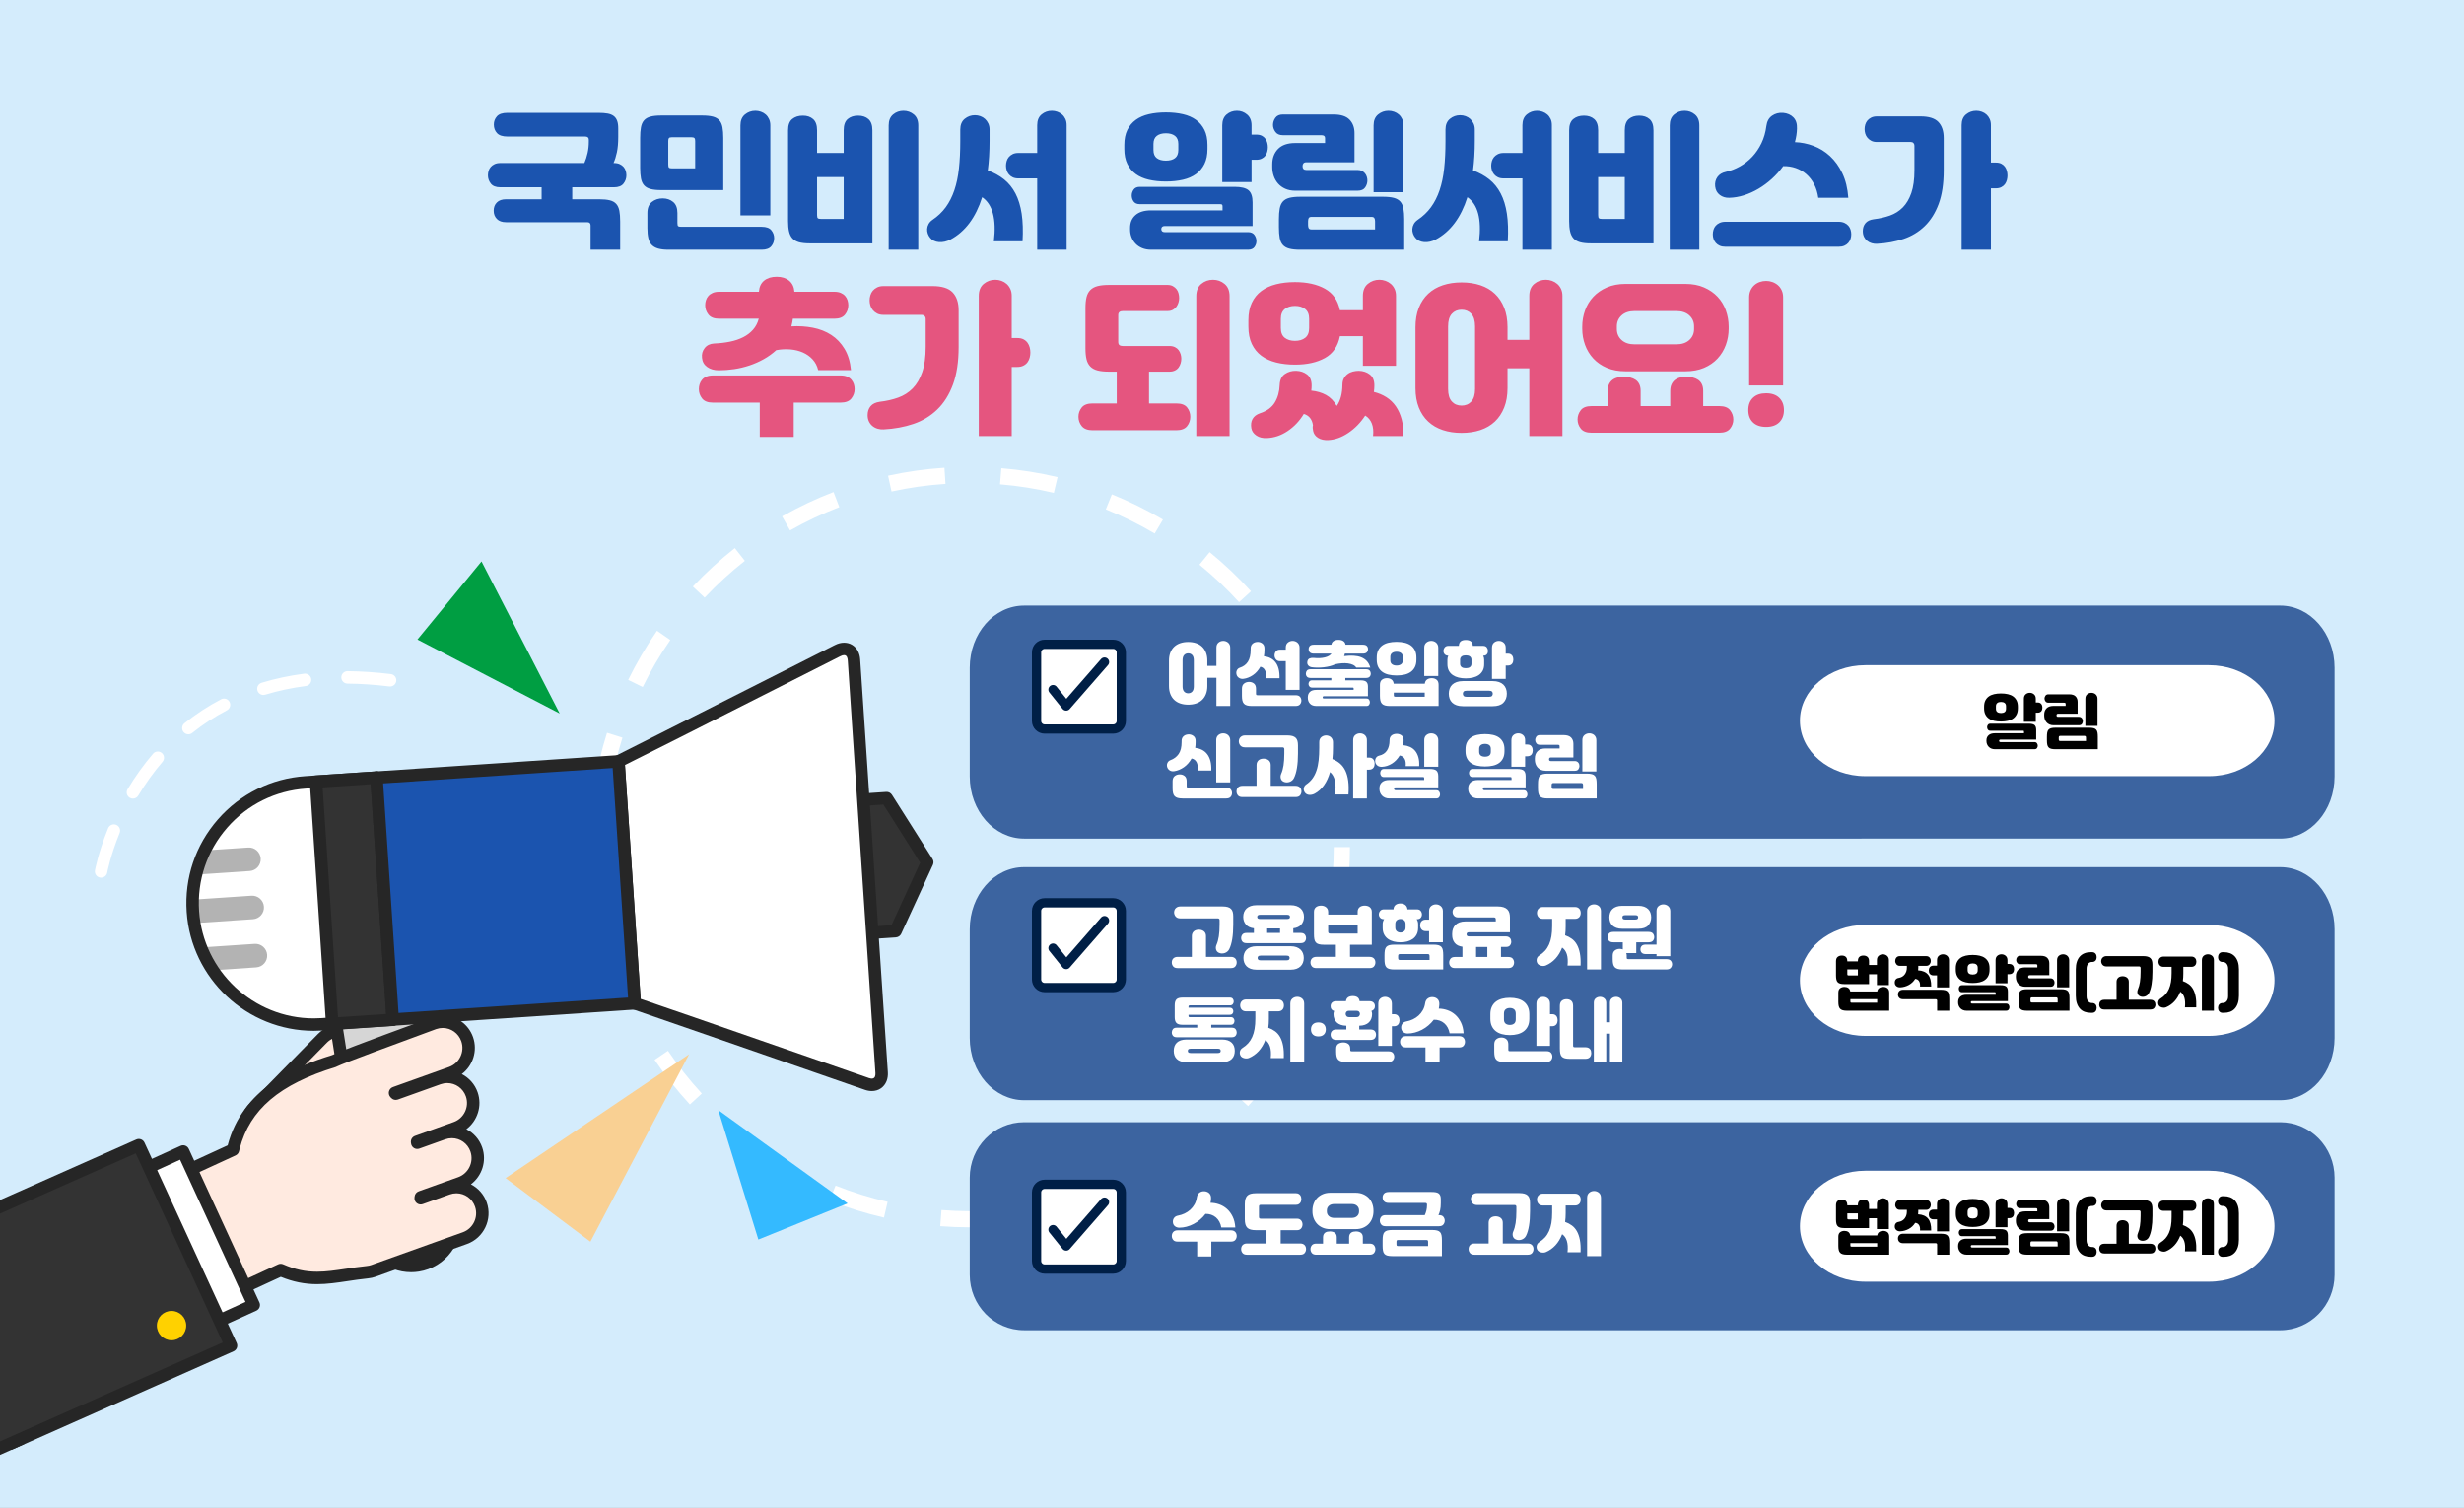 <svg xmlns="http://www.w3.org/2000/svg" xmlns:xlink="http://www.w3.org/1999/xlink" xml:space="preserve" version="1.0" viewBox="0 0 533 326.167">
  <rect x="0" y="0" width="533" height="326.167" fill="#808080" stroke="none"/>
  <path fill="#D4ECFC" d="M568.155 335.446c0 19.272-14.05 34.899-31.38 34.899h-606.24c-17.331 0-31.379-15.627-31.379-34.899V-23.539c0-19.273 14.049-34.897 31.379-34.897h606.241c17.33 0 31.38 15.624 31.38 34.897v358.985z"/>
  <path fill="#FFF" d="M209.77 265.479c-2.125 0-4.271-.082-6.38-.243l.268-3.489c3.899.297 7.9.309 11.795.031l.248 3.491c-1.96.14-3.955.21-5.931.21zm18.115-2.002-.768-3.414c3.828-.861 7.622-2.021 11.273-3.446l1.273 3.261c-3.815 1.49-7.778 2.701-11.778 3.599zm-36.669-.1c-3.996-.922-7.956-2.156-11.768-3.668l1.291-3.254c3.648 1.448 7.438 2.629 11.264 3.512l-.787 3.41zm59.544-8.825-1.746-3.033c3.394-1.954 6.673-4.185 9.746-6.631l2.18 2.738c-3.211 2.555-6.635 4.885-10.18 6.926zm-82.39-.237c-3.538-2.065-6.951-4.416-10.145-6.987l2.195-2.727c3.058 2.462 6.326 4.714 9.713 6.691l-1.763 3.023zm101.608-15.052-2.563-2.385c2.677-2.876 5.157-5.975 7.372-9.208l2.888 1.979c-2.313 3.375-4.903 6.61-7.697 9.614zm-120.744-.352c-2.774-3.016-5.345-6.264-7.639-9.655l2.898-1.961c2.197 3.248 4.658 6.358 7.316 9.247l-2.575 2.369zm134.62-19.92-3.15-1.523c1.71-3.537 3.163-7.23 4.319-10.977l3.344 1.031c-1.207 3.914-2.725 7.773-4.513 11.469zm-148.373-.42c-1.763-3.699-3.259-7.564-4.445-11.486l3.35-1.014c1.136 3.754 2.568 7.453 4.256 10.994l-3.161 1.506zm155.621-23.057-3.461-.52c.578-3.866.872-7.822.872-11.76h3.5c0 4.11-.307 8.241-.911 12.28zm-162.734-.453c-.56-3.893-.844-7.871-.844-11.826l.001-.461 3.5.023-.001.438c0 3.789.271 7.6.809 11.326l-3.465.5zm159.399-22.717c-.54-3.895-1.377-7.771-2.489-11.524l3.355-.994c1.162 3.921 2.037 7.971 2.601 12.038l-3.467.48zm-155.804-1.302-3.459-.539c.631-4.052 1.573-8.087 2.803-11.992l3.338 1.051c-1.176 3.737-2.079 7.6-2.682 11.48zm149.12-21.241c-1.664-3.545-3.614-6.996-5.796-10.261l2.91-1.945c2.279 3.409 4.315 7.017 6.054 10.719l-3.168 1.487zm-142.057-1.193-3.143-1.541c1.803-3.676 3.902-7.25 6.239-10.623l2.877 1.994c-2.236 3.229-4.246 6.651-5.973 10.17zm128.997-18.356c-2.642-2.902-5.522-5.63-8.565-8.107l2.211-2.714c3.177 2.587 6.186 5.435 8.942 8.466l-2.588 2.355zm-115.6-.98-2.549-2.4c2.809-2.982 5.864-5.779 9.084-8.312l2.164 2.751c-3.083 2.425-6.01 5.104-8.699 7.961zm97.359-13.872c-3.382-1.999-6.94-3.756-10.576-5.223l1.309-3.246c3.799 1.532 7.516 3.368 11.049 5.456l-1.782 3.013zm-78.876-.666-1.73-3.043c3.564-2.026 7.309-3.797 11.127-5.263l1.254 3.268c-3.656 1.403-7.239 3.098-10.651 5.038zm57.056-8.13c-3.809-.901-7.727-1.521-11.645-1.844l.287-3.488c4.092.336 8.185.984 12.164 1.926l-.806 3.406zm-35.112-.291-.748-3.419c3.994-.875 8.097-1.454 12.193-1.723l.229 3.492c-3.922.258-7.85.813-11.674 1.65z"/>
  <path fill="#333" d="m-14.482 267.902 19.945 43.357-112.56 49.995-19.945-43.357z"/>
  <path fill="#262626" d="M-108.096 362.6c-.51 0-.997-.289-1.224-.782l-19.945-43.357c-.151-.328-.164-.701-.036-1.038.126-.337.383-.608.713-.757l112.559-49.994c.674-.299 1.462-.002 1.77.669l19.945 43.354c.151.328.164.703.036 1.04-.126.335-.383.607-.712.755l-112.56 49.995c-.178.079-.364.115-.546.115zm-18.153-44.025 18.82 40.909L2.67 310.582l-18.82-40.91-110.099 48.903z"/>
  <path fill="#FFEAE0" d="M62.937 247.633c-2.204 2.242-5.786 2.288-8.001.099-2.22-2.188-2.227-5.779-.024-8.022l14.818-15.096c2.203-2.241 5.782-2.289 8-.1 2.215 2.188 2.224 5.78.022 8.021l-14.815 15.098z"/>
  <path fill="#262626" d="M58.87 250.691c-1.841 0-3.575-.711-4.88-2.001-2.741-2.701-2.758-7.153-.038-9.924l14.817-15.096c1.341-1.363 3.126-2.114 5.028-2.114 1.839 0 3.573.71 4.879 1.999 2.737 2.705 2.754 7.156.037 9.924l-14.816 15.098c-1.34 1.365-3.126 2.114-5.027 2.114zm14.927-26.443c-1.174 0-2.277.467-3.107 1.312l-14.817 15.094c-1.682 1.713-1.678 4.458.009 6.121.8.791 1.861 1.225 2.989 1.225 1.174 0 2.277-.465 3.106-1.309l14.815-15.098c1.68-1.712 1.677-4.456-.008-6.119-.799-.791-1.86-1.226-2.987-1.226z"/>
  <path fill="#333" d="m178.089 202.461-8.777-13.856 6.848-14.915 15.639-1.049 8.779 13.868-6.851 14.905z"/>
  <path fill="#262626" d="M178.089 203.808c-.459 0-.889-.234-1.137-.625l-8.777-13.859c-.245-.385-.276-.866-.086-1.281l6.848-14.915c.206-.449.641-.747 1.133-.78l15.639-1.049c.496-.037.963.205 1.228.623l8.779 13.866c.245.386.276.867.086 1.282l-6.852 14.906c-.206.449-.641.749-1.133.781l-15.637 1.047c-.031.004-.061.004-.091.004zm-7.249-15.307 7.958 12.564 14.039-.941 6.212-13.515-7.96-12.572-14.041.941-6.208 13.523z"/>
  <path fill="#D6D6D6" d="M98.236 262.967c.808 5.134-2.704 9.95-7.839 10.756-5.139.804-9.955-2.706-10.759-7.841l-9.951-63.494c-.806-5.14 2.704-9.956 7.84-10.76 5.138-.8 9.958 2.709 10.76 7.846l9.949 63.493z"/>
  <path fill="#262626" d="M88.928 275.185c-5.328 0-9.795-3.825-10.62-9.096l-9.951-63.494c-.446-2.839.241-5.684 1.933-8.006s4.188-3.846 7.028-4.29c.554-.088 1.117-.132 1.673-.132 5.333 0 9.801 3.828 10.625 9.099l9.949 63.492c.446 2.839-.24 5.679-1.934 8.003-1.693 2.322-4.188 3.847-7.027 4.292-.554.087-1.118.132-1.676.132zm-9.936-82.324c-.418 0-.841.032-1.257.099-2.128.332-3.999 1.474-5.268 3.216-1.269 1.741-1.784 3.873-1.449 6.003l9.952 63.495c.619 3.951 3.966 6.819 7.959 6.819.419 0 .843-.034 1.261-.1 2.128-.333 3.999-1.477 5.269-3.218 1.269-1.741 1.784-3.872 1.449-5.999l-9.949-63.494c-.62-3.952-3.97-6.821-7.967-6.821z"/>
  <path fill="#FFF" d="M66.135 169.231c-14.454.969-25.384 13.469-24.416 27.923.969 14.453 13.47 25.388 27.925 24.417l15.312-1.026-3.508-52.342-15.313 1.028z"/>
  <path fill="#B3B3B3" d="M57.788 206.544c-.094-1.401-1.306-2.467-2.709-2.372l-11.617.778c.684 1.752 1.56 3.396 2.582 4.933l9.376-.628c1.402-.094 2.462-1.308 2.368-2.711zm-.699-10.421c-.094-1.403-1.306-2.464-2.709-2.369l-12.703.852c-.024.84-.016 1.692.042 2.549.057.857.163 1.7.298 2.529l12.702-.85c1.405-.095 2.465-1.308 2.37-2.711zm-.697-10.423c-.095-1.402-1.307-2.464-2.71-2.369l-9.376.629c-.807 1.662-1.457 3.406-1.901 5.23l11.617-.779c1.403-.095 2.463-1.308 2.37-2.711z"/>
  <path fill="#262626" d="M67.862 222.977c-14.445-.002-26.518-11.304-27.485-25.733-.493-7.349 1.906-14.451 6.754-19.995 4.848-5.543 11.565-8.869 18.915-9.361l15.313-1.027c.352-.03.707.095.976.33.269.234.433.566.458.922l3.508 52.343c.023.356-.095.707-.33.976-.235.271-.567.433-.924.457l-15.312 1.026c-.623.042-1.253.062-1.873.062zm12.333-53.342-13.97.938c-6.632.444-12.693 3.445-17.068 8.448-4.375 5.004-6.539 11.409-6.094 18.041.873 13.021 11.765 23.221 24.798 23.222.561 0 1.13-.02 1.692-.058l13.969-.936-3.327-49.655z"/>
  <path fill="#FFF" d="M184.386 141.458c-.007-.011-.011-.024-.015-.035-.586-1.055-1.809-1.385-3.154-.697l-.217.107s-47.131 23.856-47.218 23.863l3.507 52.34c.088-.006 50 17.347 50 17.347l.212.075c1.425.503 2.591.01 3.03-1.115.004-.009.006-.02.012-.03.135-.372.2-.802.167-1.292l-5.986-89.309c-.034-.487-.156-.911-.338-1.254z"/>
  <path fill="#262626" d="M188.573 236.002c-.494 0-1.006-.093-1.52-.275l-.213-.074c-16.782-5.835-48.66-16.911-49.916-17.32-.536-.151-.939-.625-.978-1.206l-3.508-52.34c-.039-.584.301-1.107.809-1.326 1.222-.592 31.298-15.808 47.144-23.828l.233-.113c.64-.329 1.307-.5 1.96-.5 1.266 0 2.345.638 2.963 1.751.02.034.038.071.055.108.266.519.422 1.105.465 1.746l5.986 89.307c.043.654-.039 1.274-.245 1.841-.003.008-.005.014-.008.021-.004.015-.009.026-.015.04-.529 1.357-1.73 2.168-3.212 2.168zm-50-19.937c2.924.975 12.989 4.472 49.157 17.046l.219.078c.661.235 1.136.143 1.324-.324.002-.005.003-.009.004-.014.078-.213.107-.461.089-.738l-5.986-89.311c-.019-.274-.083-.522-.184-.713v-.002c-.008-.015-.017-.03-.024-.047-.252-.415-.739-.425-1.342-.116l-.238.116c-33.924 17.173-43.548 22.044-46.41 23.436l3.391 50.589z"/>
  <path fill="#333" d="m68.36 169.088 13.095-.879 3.518 52.386-13.095.879z"/>
  <path fill="#262626" d="M71.865 222.813c-.325 0-.64-.118-.886-.333-.27-.234-.434-.567-.458-.923l-3.511-52.385c-.049-.743.512-1.384 1.253-1.434l13.095-.879c.352-.03.707.095.976.33.269.234.433.566.458.922l3.512 52.387c.049.741-.512 1.384-1.253 1.433l-13.095.879c-.031.002-.061.003-.091.003zm-2.078-52.479 3.331 49.699 10.408-.699-3.331-49.699-10.408.699z"/>
  <path fill="#1B54AF" d="m81.445 168.212 52.336-3.504 3.504 52.344-52.336 3.504z"/>
  <path fill="#262626" d="M84.956 221.891c-.325 0-.64-.117-.886-.333-.269-.235-.433-.567-.457-.923l-3.508-52.343c-.024-.355.095-.708.33-.977.235-.267.567-.433.924-.456l52.333-3.507c.352-.028.707.095.976.329.269.236.433.567.457.924l3.508 52.34c.05.742-.511 1.384-1.253 1.434l-52.333 3.508c-.031.004-.061.004-.091.004zm-2.075-52.434 3.328 49.654 49.646-3.327-3.327-49.654-49.647 3.327z"/>
  <path fill="#FFEAE0" d="M104.022 260.554c-1.026-2.958-4.242-4.507-7.186-3.452l-5.842 2.092c.009-.078.021-.155.03-.234l8.545-3.059c2.938-1.055 4.492-4.306 3.464-7.265-1.026-2.962-4.243-4.508-7.182-3.455l-5.596 2.003c-.009-.07-.021-.14-.03-.211l8.354-2.994c2.944-1.05 4.496-4.304 3.469-7.264-1.028-2.958-4.248-4.506-7.19-3.452l-9.255 3.313c-.048-.056-.103-.11-.153-.166l12.144-4.347c2.938-1.055 4.492-4.307 3.464-7.269-1.025-2.96-4.244-4.505-7.185-3.452 0 0-21.092 7.714-21.619 8.174-9.927 3.035-18.97 8.002-21.723 18.655-.046.177-.087.354-.131.531l-34.135 15.71 11.684 25.396 32.772-15.089c7.005 3.055 11.392 1.236 18.757.467.433-.045.863-.128 1.294-.282l19.788-7.083c2.94-1.054 4.492-4.307 3.462-7.267z"/>
  <path fill="#262626" d="M27.946 291.155c-.158 0-.316-.029-.467-.084-.334-.123-.607-.377-.756-.7L15.04 264.976c-.311-.676-.015-1.475.66-1.786l33.548-15.439c3.213-12.262 14.398-17.006 22.563-19.507 1.098-.521 5.145-2.149 21.598-8.166.767-.275 1.557-.411 2.354-.411 2.956 0 5.593 1.883 6.565 4.688 1.031 2.968-.048 6.186-2.44 7.984 1.572.802 2.825 2.189 3.431 3.936 1.031 2.971-.049 6.188-2.443 7.984 1.572.799 2.823 2.188 3.429 3.935 1.03 2.968-.049 6.187-2.44 7.983 1.571.801 2.823 2.19 3.429 3.937 1.269 3.648-.652 7.674-4.283 8.974l-19.788 7.086c-.49.175-1.016.292-1.608.353-1.599.167-3.048.384-4.45.592-2.262.338-4.398.657-6.57.657-2.701 0-5.212-.505-7.853-1.584L28.51 291.033c-.179.08-.371.122-.564.122zm-9.898-26.081 10.559 22.947 31.548-14.524c.349-.161.749-.164 1.101-.012 2.532 1.105 4.796 1.597 7.339 1.597 1.972 0 3.918-.291 6.173-.626 1.431-.214 2.91-.436 4.568-.608.38-.04.691-.106.979-.21l19.791-7.085c2.246-.805 3.433-3.297 2.646-5.557-.598-1.722-2.213-2.879-4.021-2.879-.488 0-.972.085-1.439.251l-5.842 2.093c-.438.159-.926.077-1.29-.212-.365-.289-.554-.745-.501-1.207l.03-.236c.058-.509.401-.94.884-1.113l8.545-3.057c2.243-.806 3.43-3.3 2.646-5.558-.596-1.725-2.211-2.88-4.018-2.88-.488 0-.972.085-1.438.252l-5.597 2.001c-.385.137-.809.095-1.158-.118-.347-.214-.58-.573-.631-.979l-.029-.199c-.085-.629.282-1.233.88-1.446l8.354-2.995c2.248-.802 3.437-3.295 2.651-5.556-.598-1.722-2.215-2.879-4.025-2.879-.488 0-.973.086-1.44.252l-9.256 3.313c-.527.189-1.114.032-1.477-.394l-.139-.151c-.295-.335-.405-.793-.294-1.226s.43-.782.851-.932l12.143-4.344c2.244-.806 3.431-3.299 2.646-5.561-.596-1.723-2.212-2.879-4.021-2.879-.488 0-.972.084-1.438.251-7.658 2.8-20.147 7.431-21.335 8.033-.106.069-.222.123-.344.161-12.193 3.727-18.612 9.189-20.813 17.705l-.127.517c-.098.398-.372.73-.745.901l-32.916 15.149z"/>
  <defs>
    <path id="a" d="M35.136 313.578H-72.559v-60.77l73.757-35.732 82.979 47.042z"/>
  </defs>
  <clipPath id="b">
    <use xlink:href="#a" overflow="visible"/>
  </clipPath>
  <g clip-path="url(#b)">
    <path fill="#FFF" d="m39.618 249.081 15.274 33.203-76.214 34.661-15.276-33.205z"/>
    <path fill="#262626" d="M-21.321 318.292c-.51 0-.997-.29-1.224-.783l-15.276-33.206c-.149-.325-.163-.697-.039-1.033.125-.334.379-.606.704-.755l76.216-34.66c.674-.309 1.47-.011 1.78.663l15.274 33.203c.15.326.164.697.039 1.033-.125.335-.378.608-.704.755l-76.214 34.663c-.18.081-.37.12-.556.12zm-13.489-33.886 14.151 30.759 73.763-33.547-14.15-30.757-73.764 33.545z"/>
    <path fill="#333" d="m30.028 247.711 19.945 43.358-112.559 49.995-19.945-43.357z"/>
    <path fill="#262626" d="M-62.585 342.41c-.51 0-.997-.289-1.224-.782l-19.945-43.357c-.151-.328-.164-.701-.036-1.038.126-.337.383-.608.713-.757l112.559-49.994c.674-.299 1.462-.002 1.77.669l19.945 43.354c.151.328.164.703.036 1.04-.126.335-.383.607-.712.755l-112.56 49.995c-.178.079-.364.115-.546.115zm-18.153-44.026 18.82 40.909L48.18 290.391l-18.82-40.91-110.098 48.903z"/>
    <circle cx="37.106" cy="286.74" r="3.174" fill="#FFD100"/>
  </g>
  <path fill="#FFF" d="M21.869 189.851c-.08 0-.161-.007-.243-.022-.731-.133-1.216-.833-1.083-1.564.028-.156.715-3.865 2.844-9.103.28-.689 1.065-1.02 1.754-.739.688.279 1.02 1.065.74 1.754-2.016 4.958-2.684 8.535-2.689 8.569-.119.65-.686 1.105-1.323 1.105zm6.883-17.102c-.235 0-.475-.062-.691-.191-.638-.382-.845-1.209-.463-1.847 1.647-2.748 3.502-5.333 5.514-7.678.484-.564 1.333-.63 1.898-.145.564.482.629 1.332.146 1.896-1.913 2.231-3.679 4.69-5.248 7.31-.252.422-.699.655-1.156.655zm11.997-13.911c-.394 0-.785-.173-1.051-.505-.465-.58-.372-1.428.208-1.892 2.465-1.978 5.132-3.72 7.927-5.181.659-.346 1.472-.091 1.817.57.344.657.089 1.472-.57 1.816-2.64 1.379-5.161 3.027-7.49 4.894-.248.2-.546.298-.841.298zm16.231-8.512c-.577 0-1.111-.374-1.288-.955-.216-.712.186-1.463.897-1.68 2.93-.891 6.032-1.551 9.221-1.968.735-.092 1.413.424 1.509 1.161.096.738-.424 1.412-1.162 1.509-3.042.396-5.999 1.027-8.787 1.875-.128.04-.26.058-.39.058zm27.407-1.832c-.055 0-.111-.002-.167-.009-3.098-.382-6.143-.589-9.052-.614-.744-.008-1.341-.616-1.334-1.358.006-.739.608-1.334 1.346-1.334h.012c3.011.027 6.159.24 9.356.634.738.091 1.263.763 1.172 1.501-.083.681-.664 1.18-1.333 1.18z"/>
  <path fill="#F9D093" d="m149.07 228.038-21.358 40.549-18.344-13.75z"/>
  <path fill="#34BAFF" d="m155.378 240.124 8.665 28.001 19.31-7.821z"/>
  <path fill="#009E42" d="m121.073 154.333-16.914-32.89-13.861 16.89z"/>
  <path fill="#3C64A0" d="M505 275.743c0 6.627-5.266 12-11.76 12H221.528c-6.496 0-11.76-5.373-11.76-12v-21c0-6.627 5.264-12 11.76-12H493.24c6.494 0 11.76 5.373 11.76 12v21zm0-51.207c0 7.423-5.266 13.441-11.76 13.441H221.528c-6.496 0-11.76-6.019-11.76-13.441v-23.521c0-7.423 5.264-13.441 11.76-13.441H493.24c6.494 0 11.76 6.019 11.76 13.441v23.521z"/>
  <path fill="#FFF" d="M492 212.073c0 6.627-6.339 12-14.158 12h-74.333c-7.818 0-14.158-5.373-14.158-12s6.34-12 14.158-12h74.333c7.819 0 14.158 5.373 14.158 12zm0 53.17c0 6.627-6.339 12-14.158 12h-74.333c-7.818 0-14.158-5.373-14.158-12s6.34-12 14.158-12h74.333c7.819 0 14.158 5.373 14.158 12zm-234.186-58.261v-4.5c0-.24.042-.447.127-.623.085-.174.197-.319.337-.435.14-.114.303-.197.488-.247.185-.051.377-.076.578-.076.189 0 .377.028.563.083.185.056.35.138.495.247.145.111.26.254.345.428.085.176.127.383.127.623v4.5h5.385c.23 0 .425.035.585.105.159.069.29.162.39.277s.173.244.218.39.067.292.067.442c0 .311-.098.59-.293.84-.194.25-.517.375-.967.375h-11.52c-.45 0-.773-.125-.968-.375s-.292-.529-.292-.84c0-.15.022-.297.067-.442s.118-.274.218-.39c.1-.115.23-.208.39-.277.16-.07.355-.105.585-.105h3.075zm5.326-2.596c.23-.52.4-1.132.51-1.837s.165-1.563.165-2.573v-.944c0-.11-.033-.2-.098-.271-.065-.069-.157-.104-.277-.104h-8.145c-.23 0-.427-.038-.592-.112-.165-.075-.3-.175-.405-.301-.105-.125-.185-.264-.24-.42-.055-.154-.083-.307-.083-.457s.025-.303.075-.457c.05-.155.13-.293.24-.413.11-.12.248-.22.413-.3s.362-.12.592-.12h9.165c.44 0 .808.043 1.103.128s.533.215.712.39c.18.175.308.397.383.667.075.271.112.591.112.961v1.77c0 2.391-.29 4.165-.87 5.325-.1.2-.232.37-.397.51s-.348.245-.547.315c-.2.07-.41.104-.63.104-.22 0-.43-.045-.63-.135-.33-.14-.542-.375-.637-.705-.097-.33-.069-.67.081-1.021zm8.1-2.58v-1.004c-.771-.09-1.348-.363-1.733-.818-.385-.455-.577-1.002-.577-1.643v-.029c0-.36.061-.692.18-.998.12-.305.301-.57.54-.795.24-.225.54-.399.899-.525.361-.125.775-.188 1.246-.188h7.41c.469 0 .885.063 1.244.188.36.126.66.301.9.525s.42.49.54.795c.12.306.18.638.18.998v.029c0 .641-.192 1.188-.577 1.643s-.963.729-1.732.818v1.004h1.59c.43 0 .732.115.907.346s.263.484.263.766c0 .289-.09.545-.27.764-.181.221-.48.33-.9.33h-11.7c-.42 0-.72-.109-.899-.33-.181-.219-.271-.475-.271-.764 0-.281.087-.535.263-.766.175-.23.477-.346.907-.346h1.59zm7.98 2.881c.47 0 .88.064 1.229.195.35.129.643.307.878.531.235.226.409.493.524.803.115.311.173.646.173 1.006 0 .359-.058.695-.173 1.004-.115.311-.289.578-.524.803-.235.226-.528.402-.878.533-.35.129-.76.195-1.229.195h-7.44c-.47 0-.883-.066-1.237-.195-.354-.131-.647-.308-.878-.533-.229-.225-.402-.492-.518-.803-.115-.309-.172-.645-.172-1.004 0-.36.057-.695.172-1.006.115-.31.288-.577.518-.803.23-.225.523-.402.878-.531.354-.131.768-.195 1.237-.195h7.44zm-7.261-6.33c0 .13.045.234.136.314.09.08.271.121.54.121h5.73c.27 0 .449-.041.539-.121s.135-.185.135-.314v-.061c0-.109-.045-.207-.135-.292s-.27-.128-.539-.128h-5.73c-.27 0-.45.043-.54.128-.091.085-.136.183-.136.292v.061zm6.33 9.375c.291 0 .475-.058.556-.173.079-.114.12-.228.12-.337 0-.11-.041-.223-.12-.338-.081-.115-.265-.172-.556-.172h-5.58c-.289 0-.475.057-.555.172s-.119.228-.119.338c0 .109.039.223.119.337.08.115.266.173.555.173h5.58zm-4.185-5.926h2.79v-.975h-2.79v.975zm14.866 5.176v-2.625h-2.565c-.449 0-.817-.037-1.102-.113-.285-.074-.508-.201-.668-.382s-.268-.417-.322-.712c-.056-.295-.083-.663-.083-1.104v-4.814c0-.24.042-.445.128-.615.084-.17.199-.308.345-.412.145-.105.31-.183.495-.232.185-.051.377-.075.577-.075.19 0 .375.027.556.083.18.055.342.137.486.246.146.111.264.251.354.421s.135.375.135.614v.57h6.375v-.6c0-.24.043-.445.127-.615.086-.17.197-.308.338-.412.141-.105.303-.183.487-.232.185-.051.378-.075.577-.075.19 0 .378.024.563.075.186.05.348.127.488.232.14.104.255.242.345.412s.136.375.136.615v7.125h-4.711v2.625h4.23c.229 0 .425.035.585.105.159.069.29.162.39.277s.173.244.218.39.067.292.067.442c0 .311-.098.59-.293.84-.194.25-.518.375-.967.375h-11.52c-.451 0-.773-.125-.969-.375-.194-.25-.292-.529-.292-.84 0-.15.022-.297.067-.442s.117-.274.218-.39c.1-.115.229-.208.39-.277.16-.07.355-.105.586-.105h4.229zm4.71-5.04v-1.785h-6.375v1.335c0 .15.032.263.098.338.064.074.188.112.367.112h5.91zm9.255 1.89c-.521 0-1.013-.06-1.478-.18s-.873-.305-1.223-.555-.627-.572-.832-.968-.308-.862-.308-1.403v-.854c0-.2.027-.382.083-.548.055-.164.132-.326.232-.486h-.016c-.37 0-.65-.105-.84-.315-.19-.21-.285-.45-.285-.72 0-.271.092-.521.277-.75.186-.23.463-.346.832-.346h2.056c.021-.41.165-.725.435-.945.271-.219.625-.33 1.065-.33.43 0 .782.113 1.058.338s.428.538.457.938h2.041c.379 0 .656.115.832.346.175.229.262.479.262.75 0 .27-.084.51-.254.72-.171.21-.445.315-.826.315h-.06c.21.319.315.664.315 1.034v.854c0 .541-.104 1.008-.308 1.403-.205.396-.483.718-.833.968s-.755.435-1.215.555-.947.179-1.467.179zm-1.306 5.88c-.449 0-.814-.038-1.094-.113-.281-.074-.498-.2-.653-.375s-.26-.407-.315-.697c-.055-.29-.082-.654-.082-1.096v-.81c0-.43.027-.792.082-1.087.056-.295.16-.53.315-.705.155-.176.372-.301.653-.375.279-.075.645-.113 1.094-.113h8.416c.449 0 .814.038 1.095.113.28.074.497.199.652.375.155.175.26.41.315.705.055.295.082.657.082 1.087v3.091h-10.56zm1.306-7.996c.3 0 .56-.09.78-.27.22-.18.33-.45.33-.811v-.765c0-.36-.11-.63-.33-.81-.221-.18-.48-.27-.78-.27s-.56.09-.78.27c-.22.18-.33.449-.33.81v.765c0 .36.11.631.33.811.22.18.48.27.78.27zm-.496 5.476c0 .149.022.265.067.345.046.08.143.12.292.12h6.436v-.825c0-.14-.025-.25-.074-.33-.051-.08-.15-.119-.301-.119h-6.061c-.149 0-.246.039-.292.119-.045.08-.067.19-.067.33v.36zm6.69-5.775h-.705c-.229 0-.422-.038-.576-.113-.156-.074-.281-.172-.375-.293-.096-.119-.166-.254-.211-.404s-.067-.301-.067-.45.021-.298.06-.442c.041-.145.11-.277.211-.397.1-.12.227-.215.383-.285.154-.069.347-.104.576-.104h.705v-1.846c0-.48.15-.842.451-1.088.299-.244.645-.367 1.035-.367.189 0 .375.033.555.098.18.065.34.158.479.277.14.12.253.271.337.45.086.181.129.39.129.63v6.735h-2.986v-2.401zm7.216 5.594v-2.219c-.771-.111-1.333-.396-1.688-.855-.355-.46-.532-1.02-.532-1.68v-.301c0-.369.057-.715.172-1.035.115-.319.29-.6.525-.84.234-.24.532-.428.893-.563.359-.135.789-.202 1.289-.202h6.556v-.45c0-.1-.024-.195-.075-.285-.05-.09-.16-.135-.33-.135h-7.785c-.359 0-.643-.12-.848-.359-.205-.24-.307-.516-.307-.826 0-.299.102-.572.307-.816.205-.246.488-.368.848-.368h8.596c.52 0 .949.058 1.289.173s.61.275.811.48.342.451.428.742c.084.289.127.615.127.975v3.21h-8.834c-.361 0-.541.14-.541.42v.06c0 .281.18.42.541.42h7.965c.209 0 .387.035.532.105.145.07.265.16.36.27.094.111.162.232.202.368.04.135.06.272.06.413 0 .289-.09.549-.27.779s-.475.346-.885.346h-1.065v2.174h1.575c.459 0 .785.125.975.375s.285.525.285.826c0 .31-.098.587-.293.832-.194.244-.518.367-.967.367h-11.52c-.451 0-.773-.123-.969-.367-.194-.245-.292-.522-.292-.832 0-.301.095-.576.285-.826s.515-.375.976-.375h1.604zm2.954 0h2.431v-2.174h-2.431v2.174zm16.456-8.25h-2.011c-.229 0-.425-.037-.584-.111-.16-.076-.291-.174-.391-.293-.1-.12-.175-.258-.225-.412-.051-.155-.075-.309-.075-.458s.022-.302.067-.458c.045-.154.12-.292.225-.412.105-.12.238-.22.398-.3.159-.08.354-.12.584-.12h6.945c.23 0 .426.04.586.12.159.08.287.18.382.3s.165.258.21.412c.045.156.067.309.067.458s-.022.303-.067.458c-.045.154-.117.292-.217.412-.101.119-.23.217-.391.293-.16.074-.35.111-.57.111h-2.01v1.621c0 .35-.01.685-.029 1.004-.021.32-.051.631-.091.931.54.19 1.028.444 1.462.765.436.32.798.738 1.088 1.253s.506 1.143.646 1.882c.14.74.189 1.625.149 2.655h-2.82c.101-1.01.048-1.832-.156-2.468-.205-.635-.543-1.111-1.014-1.432-.369.959-.854 1.762-1.455 2.407-.6.646-1.289 1.132-2.069 1.462-.16.07-.333.107-.518.113-.185.004-.365-.016-.54-.061s-.335-.115-.48-.21c-.145-.095-.252-.218-.322-.367-.14-.28-.175-.575-.104-.886.069-.309.255-.559.555-.75.479-.299.893-.642 1.237-1.027.346-.385.633-.834.863-1.35.229-.515.399-1.1.51-1.755.109-.655.165-1.402.165-2.243v-1.544zm7.559 10.951v-12.601c0-.489.15-.86.45-1.11s.649-.375 1.05-.375.75.125 1.051.375c.299.25.449.621.449 1.11v12.601h-3zm8.475-3.541c.061.17.091.355.091.555v.361c0 .17.024.277.075.322.049.045.16.066.33.066h8.16c.459 0 .784.113.975.338.189.225.285.482.285.773 0 .289-.098.549-.293.779s-.518.346-.967.346h-9.466c-.42 0-.768-.041-1.042-.121-.275-.08-.493-.205-.652-.375-.16-.17-.273-.395-.338-.674-.065-.281-.098-.621-.098-1.021v-.796c0-.51.15-.882.45-1.117.3-.234.659-.352 1.08-.352.229 0 .45.039.659.119v-1.545H349c-.45 0-.771-.109-.961-.33-.189-.22-.284-.479-.284-.779 0-.301.095-.565.284-.795.19-.23.511-.346.961-.346h7.59c.449 0 .77.115.96.346.19.229.284.494.284.795 0 .3-.094.56-.284.779-.19.221-.511.33-.96.33h-2.641v2.34h-2.16zm-.869-5.264c-.48 0-.898-.063-1.253-.188s-.646-.295-.87-.51c-.225-.216-.393-.476-.502-.78-.11-.305-.165-.637-.165-.998 0-.359.055-.691.165-.997.109-.305.277-.567.502-.787s.516-.393.87-.518.772-.188 1.253-.188h3.48c.479 0 .895.063 1.244.188s.638.298.863.518c.225.22.392.482.502.787.109.306.165.638.165.997 0 .721-.223 1.313-.667 1.778-.445.465-1.148.697-2.107.697h-3.48zm.644-2.941c-.23 0-.39.038-.48.113-.09.074-.135.192-.135.352 0 .15.045.268.135.354.091.084.25.127.48.127h2.176c.229 0 .39-.043.479-.127.09-.086.135-.203.135-.354 0-.159-.045-.277-.135-.352-.09-.075-.25-.113-.479-.113h-2.176zm6.766 8.416h-2.28c-.431 0-.737-.098-.923-.293s-.277-.438-.277-.728.09-.534.27-.735c.181-.199.49-.3.931-.3h2.28v-7.245c0-.48.149-.842.449-1.088.301-.244.646-.367 1.035-.367.189 0 .375.033.555.098.181.065.34.158.48.277.141.12.252.271.338.45.084.181.127.39.127.63v9.75h-2.984v-.449zm-99.346 15.92v-.631h-3.195c-.62 0-1.055-.129-1.305-.39-.25-.26-.375-.675-.375-1.245v-2.595c0-.58.125-1 .375-1.261.25-.26.685-.389 1.305-.389h10.26c.29 0 .5.09.63.27.13.18.195.369.195.57 0 .199-.065.39-.195.569-.13.181-.34.271-.63.271h-8.67c-.19 0-.285.084-.285.254v.256h8.865c.3 0 .512.078.638.232.125.155.188.332.188.532s-.063.378-.188.532c-.125.156-.338.232-.638.232h-8.865v.256c0 .109.02.18.06.209.04.031.115.046.225.046h8.85c.29 0 .498.09.623.271.125.18.187.359.187.539 0 .211-.062.402-.187.578-.125.175-.333.262-.623.262h-4.215v.631h4.425c.4 0 .68.107.84.322s.24.452.24.713c0 .27-.082.51-.248.719-.164.211-.442.315-.832.315h-11.88c-.39 0-.667-.104-.833-.315-.165-.209-.248-.449-.248-.719 0-.261.08-.498.24-.713.16-.215.44-.322.84-.322h4.426zm5.386 2.565c.47 0 .877.061 1.222.18.345.121.63.291.855.51.225.221.39.479.495.773s.158.622.158.982c0 .359-.053.688-.158.982s-.27.553-.495.772c-.225.22-.51.39-.855.51s-.752.181-1.222.181h-7.74c-.47 0-.877-.061-1.222-.181s-.63-.29-.855-.51c-.225-.22-.39-.478-.495-.772s-.158-.623-.158-.982c0-.36.053-.688.158-.982s.27-.553.495-.773c.225-.219.51-.389.855-.51.345-.119.752-.18 1.222-.18h7.74zm-.946 2.91c.25 0 .417-.043.503-.127.084-.086.127-.197.127-.338s-.043-.252-.127-.338c-.085-.084-.253-.127-.503-.127h-5.85c-.25 0-.418.043-.503.127-.085.086-.127.197-.127.338s.042.252.127.338c.085.084.252.127.503.127h5.85zm8.131-9.016h-2.01c-.23 0-.426-.037-.586-.111-.16-.076-.289-.174-.39-.293-.101-.12-.175-.258-.225-.412-.05-.155-.075-.309-.075-.458s.022-.302.067-.458c.045-.154.12-.292.226-.412.104-.12.236-.22.396-.3s.355-.12.586-.12h6.945c.229 0 .424.04.584.12s.287.18.383.3c.095.12.165.258.21.412.045.156.067.309.067.458s-.022.303-.067.458c-.045.154-.118.292-.218.412-.1.119-.23.217-.39.293-.16.074-.351.111-.569.111h-2.011v1.621c0 .35-.011.685-.03 1.004-.02.32-.05.631-.09.931.54.19 1.027.444 1.463.765.435.32.797.738 1.088 1.253.289.515.504 1.143.645 1.882.14.74.189 1.625.15 2.655h-2.82c.1-1.01.047-1.832-.158-2.468-.205-.635-.542-1.111-1.012-1.432-.371.959-.855 1.762-1.455 2.407s-1.29 1.132-2.07 1.462c-.16.07-.332.107-.518.113-.186.004-.365-.016-.54-.061s-.335-.115-.479-.21c-.146-.095-.253-.218-.322-.367-.141-.28-.176-.575-.105-.886.07-.309.255-.559.555-.75.48-.299.893-.642 1.238-1.027.344-.385.632-.834.861-1.35.23-.515.4-1.1.511-1.755s.165-1.402.165-2.243v-1.544zm7.56 10.951v-12.601c0-.489.149-.86.449-1.11.301-.25.65-.375 1.051-.375.398 0 .75.125 1.049.375.301.25.451.621.451 1.11v12.601h-3zm4.469-7.035c0-.471.141-.84.42-1.11.28-.271.676-.405 1.186-.405s.904.138 1.186.412c.279.275.42.643.42 1.104 0 .459-.141.827-.42 1.102-.281.275-.676.413-1.186.413s-.905-.136-1.186-.405c-.279-.271-.42-.641-.42-1.111zm7.65.015v-.81c-.471-.01-.877-.078-1.223-.203-.345-.125-.633-.3-.862-.525-.229-.225-.403-.489-.518-.795-.115-.305-.173-.637-.173-.997 0-.22.045-.444.135-.675-.25-.07-.439-.193-.569-.367-.13-.176-.194-.393-.194-.652 0-.33.102-.596.307-.796s.498-.3.877-.3h2.131c.05-.38.205-.66.465-.84s.6-.27 1.02-.27.758.09 1.014.27c.254.18.406.46.457.84h2.13c.38 0 .673.1.878.3.204.2.307.466.307.796 0 .26-.067.475-.202.645-.136.17-.317.29-.548.359.09.23.135.461.135.69 0 .36-.057.692-.172.997-.115.306-.287.57-.518.795-.23.226-.518.4-.862.525s-.753.193-1.223.203v.81h2.37c.459 0 .785.11.975.33s.285.485.285.795c0 .319-.098.59-.293.81-.194.221-.518.33-.967.33h-7.29c-.45 0-.775-.109-.976-.33-.199-.22-.299-.49-.299-.81 0-.31.097-.575.292-.795.194-.22.522-.33.982-.33h2.129zm-.075 7.02c-.42 0-.768-.041-1.042-.121-.275-.08-.493-.205-.652-.375-.16-.17-.273-.395-.338-.674-.065-.281-.098-.621-.098-1.021v-.646c0-.51.152-.867.457-1.072.306-.205.668-.308 1.088-.308s.775.104 1.064.315c.291.21.436.564.436 1.064v.166c0 .17.025.274.075.314s.159.061.33.061h7.86c.459 0 .785.114.975.344.189.23.285.496.285.795 0 .311-.098.58-.293.811s-.518.346-.967.346h-9.18zm2.28-9.69c.24 0 .422-.073.547-.218s.188-.308.188-.487c0-.181-.063-.337-.188-.473-.125-.135-.307-.202-.547-.202h-1.62c-.239 0-.423.067-.548.202-.125.136-.188.292-.188.473 0 .18.063.343.188.487s.309.218.548.218h1.62zm4.71-2.91c0-.489.146-.86.435-1.11.291-.25.635-.375 1.035-.375.391 0 .732.128 1.027.383s.443.623.443 1.103v2.265h.465c.229 0 .42.041.57.12.149.081.27.183.359.308s.154.266.195.42c.039.155.06.308.06.457 0 .15-.021.303-.06.458-.041.155-.105.296-.195.42-.09.126-.213.228-.367.308-.155.08-.343.12-.563.12h-.465v4.245h-2.94v-9.122zm13.26 9.465v3.21h-3.06v-3.21h-4.23c-.449 0-.772-.125-.967-.375-.195-.249-.293-.53-.293-.84 0-.149.022-.298.067-.442s.118-.277.218-.397.23-.216.39-.285c.16-.069.354-.104.585-.104h11.52c.23 0 .426.035.586.104s.289.165.39.285.173.253.218.397.067.293.067.442c0 .31-.098.591-.292.84-.195.25-.518.375-.969.375h-4.23zm-.059-9.3c-.01.16-.025.313-.045.457-.021.146-.045.293-.075.443.64.01 1.268.122 1.882.337.615.216 1.17.54 1.666.976.494.435.907.987 1.236 1.657.33.67.525 1.46.586 2.37h-3.03c-.08-.46-.22-.875-.42-1.245s-.45-.683-.75-.938-.64-.448-1.021-.577c-.38-.131-.789-.19-1.229-.181-.341.45-.728.86-1.163 1.229-.435.371-.899.686-1.395.945s-1.008.461-1.537.6c-.53.141-1.051.211-1.561.211-.369 0-.688-.103-.952-.308s-.413-.493-.442-.862c-.03-.36.053-.673.247-.938.195-.266.482-.433.862-.503.49-.09.963-.242 1.418-.458.455-.215.865-.486 1.23-.816.364-.33.672-.718.922-1.163.25-.444.415-.938.495-1.478.069-.48.263-.832.577-1.057.315-.226.683-.323 1.104-.293.439.04.787.195 1.042.465s.372.646.353 1.127zm15.254 6.63c-.63 0-1.202-.069-1.718-.21-.515-.141-.957-.355-1.327-.645-.37-.291-.657-.655-.862-1.096-.205-.439-.308-.965-.308-1.574v-1.006c0-.609.103-1.137.308-1.582s.492-.813.862-1.103.813-.505 1.327-.646c.516-.14 1.088-.209 1.718-.209s1.202.069 1.718.209c.515.141.957.355 1.327.646s.657.657.862 1.103.309.973.309 1.582v1.006c0 .609-.104 1.135-.309 1.574-.205.44-.492.805-.862 1.096-.37.289-.813.504-1.327.645-.515.14-1.088.21-1.718.21zm-1.245 5.805c-.42 0-.768-.041-1.043-.121-.274-.08-.492-.205-.652-.375s-.271-.395-.337-.674c-.065-.281-.098-.621-.098-1.021v-1.604c0-.511.152-.886.458-1.125.305-.24.667-.361 1.087-.361.421 0 .774.121 1.065.361.289.239.435.614.435 1.125v1.094c0 .171.024.275.075.315.05.04.16.06.33.06h7.859c.461 0 .785.118.976.354.19.234.285.502.285.803 0 .309-.098.582-.292.816-.195.235-.518.354-.969.354h-9.179zm1.245-8.01c.38 0 .688-.095.923-.284.234-.19.352-.496.352-.916v-1.244c0-.42-.117-.729-.352-.923-.235-.195-.543-.292-.923-.292s-.688.097-.923.292c-.234.194-.352.503-.352.923v1.244c0 .42.117.726.352.916.236.189.544.284.923.284zm5.746-4.59c0-.489.145-.86.436-1.11.289-.25.635-.375 1.035-.375.389 0 .732.128 1.027.383s.441.623.441 1.103v2.265h.465c.23 0 .421.041.57.12.15.081.271.183.36.308s.155.266.194.42c.041.155.061.308.061.457 0 .15-.02.303-.061.458-.039.155-.104.296-.194.42-.09.126-.212.228-.368.308-.154.08-.342.12-.563.12h-.465v4.245h-2.939v-9.122zm7.275 11.925c-.45 0-.82-.037-1.11-.112s-.515-.198-.675-.368-.27-.399-.33-.689-.09-.65-.09-1.08v-9.195c0-.51.137-.879.412-1.109s.623-.346 1.043-.346.76.115 1.02.346.391.6.391 1.109v8.551c0 .17.027.277.082.322s.168.067.338.067h2.234c.24 0 .443.035.607.104.165.07.298.166.398.285.1.121.17.256.209.405.04.149.061.306.061.466 0 .159-.023.314-.068.465-.045.149-.114.282-.209.396-.096.115-.226.208-.391.277-.164.07-.367.105-.607.105h-3.315zm5.145-12.135c0-.42.135-.737.405-.953.271-.215.579-.322.93-.322.17 0 .335.027.495.083.16.055.305.138.436.247.129.11.232.242.307.398.075.154.113.337.113.547v4.23h.795v-4.23c0-.42.135-.737.404-.953.271-.215.58-.322.93-.322.17 0 .336.027.496.083.159.055.305.138.435.247.13.11.232.242.308.398.074.154.112.337.112.547v12.811h-2.685v-6.121h-.795v6.121h-2.686v-12.811zm-82.741 51.675v3.21h-3.06v-3.21h-4.23c-.45 0-.773-.125-.968-.375-.195-.249-.292-.53-.292-.84 0-.149.022-.298.067-.442s.118-.277.218-.397.23-.216.39-.285c.16-.069.355-.104.585-.104h11.52c.23 0 .425.035.585.104.16.069.29.165.39.285.1.12.172.253.217.397s.068.293.068.442c0 .31-.098.591-.293.84-.195.25-.518.375-.968.375h-4.229zm-.06-9.3c-.01.16-.025.313-.045.457-.02.146-.045.293-.075.443.64.01 1.268.122 1.882.337.615.216 1.17.54 1.665.976.495.435.908.987 1.237 1.657.33.67.525 1.46.585 2.37h-3.03c-.08-.46-.22-.875-.42-1.245-.2-.37-.45-.683-.75-.938s-.64-.448-1.02-.577c-.38-.131-.79-.19-1.23-.181-.34.45-.728.86-1.163 1.229-.435.371-.9.686-1.395.945s-1.007.461-1.538.6c-.53.141-1.05.211-1.56.211-.37 0-.688-.103-.953-.308-.265-.205-.413-.493-.442-.862-.03-.36.052-.673.247-.938.195-.266.482-.433.863-.503.49-.09.962-.242 1.417-.458.455-.215.865-.486 1.23-.816.365-.33.672-.718.922-1.163.25-.444.415-.938.495-1.478.07-.48.263-.832.578-1.057.315-.226.682-.323 1.103-.293.44.04.787.195 1.042.465.258.271.375.646.355 1.127zm18.375-1.17c.211 0 .391.04.54.119.15.081.271.181.36.301s.154.255.195.404c.039.15.06.296.06.436 0 .141-.021.285-.06.436-.041.149-.107.285-.203.404-.095.12-.215.218-.359.293-.146.074-.322.112-.533.112h-7.59c-.16 0-.27.028-.33.083-.06.055-.09.162-.09.322v2.175c0 .16.03.271.09.33.061.06.17.09.33.09h7.83c.21 0 .391.04.54.12s.271.18.36.3.157.253.202.397.067.287.067.428-.022.285-.067.436c-.045.149-.115.284-.21.404-.096.12-.215.217-.359.293-.146.074-.323.111-.533.111h-3.555v2.881h4.229c.229 0 .425.035.585.105.16.069.29.162.391.277.1.115.172.244.217.39s.068.292.068.442c0 .311-.098.59-.293.84s-.518.375-.968.375h-11.52c-.45 0-.772-.125-.968-.375s-.293-.529-.293-.84c0-.15.023-.297.068-.442s.117-.274.217-.39.23-.208.391-.277c.16-.07.354-.105.585-.105h4.229v-2.881h-2.279c-.45 0-.83-.041-1.141-.127-.311-.084-.558-.22-.742-.404-.186-.186-.32-.428-.405-.729-.085-.299-.128-.67-.128-1.109v-3.256c0-.43.043-.795.128-1.094.085-.301.22-.545.405-.735.185-.19.432-.327.742-.413.311-.084.69-.127 1.141-.127h8.656zm5.849 10.904v-1.364c0-.24.041-.442.121-.608.08-.164.188-.297.322-.396s.293-.17.473-.211c.18-.039.369-.06.57-.06.189 0 .375.022.555.067s.34.115.479.211c.14.095.25.225.33.389.08.166.12.368.12.608v1.364h2.67v-1.364c0-.24.04-.442.12-.608.08-.164.188-.297.322-.396.136-.1.292-.17.473-.211.181-.039.37-.06.569-.06.19 0 .375.022.556.067s.34.115.479.211c.141.095.25.225.33.389.08.166.121.368.121.608v1.364h1.454c.46 0 .785.125.976.375.189.25.285.525.285.826 0 .31-.098.587-.293.832-.195.244-.518.367-.968.367h-11.52c-.45 0-.772-.123-.968-.367-.195-.245-.293-.522-.293-.832 0-.301.096-.576.285-.826.19-.25.516-.375.976-.375h1.456zm-2.295-7.154c0-.51.086-1 .256-1.471.17-.469.42-.879.75-1.229s.737-.63 1.223-.84c.484-.21 1.042-.315 1.672-.315h5.4c.63 0 1.188.105 1.672.315.485.21.893.489 1.223.84s.58.761.75 1.229c.17.471.256.961.256 1.471v.18c0 .51-.086.998-.256 1.463s-.42.875-.75 1.23c-.33.354-.737.635-1.223.84-.484.205-1.042.307-1.672.307h-5.4c-.63 0-1.188-.102-1.672-.307-.485-.205-.893-.485-1.223-.84-.33-.355-.58-.766-.75-1.23s-.256-.953-.256-1.463v-.18zm10.081-.03c0-.399-.143-.729-.427-.989-.285-.261-.678-.391-1.178-.391h-3.75c-.5 0-.893.13-1.178.391-.284.26-.427.59-.427.989v.24c0 .399.143.729.427.989.285.261.678.391 1.178.391h3.75c.5 0 .893-.13 1.178-.391.284-.26.427-.59.427-.989v-.24zm14.22 1.02c.15-.32.268-.66.353-1.021s.128-.735.128-1.125v-.165c0-.22-.126-.33-.375-.33h-7.846c-.49 0-.843-.112-1.058-.338-.215-.225-.322-.512-.322-.861 0-.32.104-.596.315-.826.209-.229.564-.344 1.064-.344h9.195c.359 0 .667.021.922.066.256.045.463.128.623.248s.277.283.353.487c.075.205.112.463.112.772v.825c0 .601-.048 1.11-.143 1.53-.096.42-.217.779-.367 1.08h.119c.451 0 .771.125.961.375.189.25.285.524.285.824 0 .301-.098.576-.293.825-.195.251-.513.375-.953.375h-11.549c-.441 0-.758-.124-.953-.375-.195-.249-.293-.524-.293-.825 0-.3.096-.574.285-.824.19-.25.51-.375.961-.375h8.476zm-7.006 8.865c-.449 0-.813-.038-1.087-.113-.274-.074-.487-.197-.638-.367s-.252-.4-.307-.689c-.056-.291-.083-.65-.083-1.08v-1.156c0-.43.027-.789.083-1.08.055-.289.156-.52.307-.689s.363-.293.638-.367c.274-.075.638-.113 1.087-.113h8.596c.45 0 .813.038 1.088.113.274.074.487.197.637.367.15.17.253.4.308.689.056.291.083.65.083 1.08v3.406h-10.712zm.886-2.595c0 .17.022.283.067.338s.137.082.277.082h6.495v-.9c0-.149-.024-.254-.075-.314-.05-.061-.15-.09-.3-.09h-6.12c-.141 0-.232.029-.277.09s-.067.165-.067.314v.48zm19.935-.135v-4.5c0-.24.043-.447.128-.623.085-.174.197-.319.337-.435.141-.114.303-.197.488-.247.186-.051.377-.076.578-.076.189 0 .377.028.563.083.184.056.35.138.494.247.145.111.26.254.346.428.084.176.127.383.127.623v4.5h5.385c.23 0 .426.035.586.105.159.069.289.162.389.277.101.115.174.244.219.39s.066.292.066.442c0 .311-.098.59-.292.84s-.518.375-.968.375h-11.52c-.45 0-.773-.125-.968-.375s-.292-.529-.292-.84c0-.15.021-.297.066-.442s.118-.274.219-.39c.1-.115.229-.208.389-.277.16-.07.355-.105.586-.105h3.074zm5.326-2.596c.229-.52.399-1.132.51-1.837.109-.705.164-1.563.164-2.573v-.944c0-.11-.032-.2-.098-.271-.064-.069-.156-.104-.277-.104h-8.145c-.23 0-.428-.038-.592-.112-.166-.075-.301-.175-.406-.301-.104-.125-.185-.264-.239-.42-.056-.154-.083-.307-.083-.457s.025-.303.075-.457c.05-.155.13-.293.24-.413s.247-.22.413-.3c.164-.08.361-.12.592-.12h9.165c.44 0 .808.043 1.103.128s.533.215.713.39.307.397.383.667c.074.271.111.591.111.961v1.77c0 2.391-.289 4.165-.869 5.325-.101.2-.232.37-.398.51-.164.14-.348.245-.547.315-.2.07-.41.104-.63.104s-.431-.045-.63-.135c-.33-.14-.543-.375-.638-.705s-.068-.67.083-1.021zm8.414-5.625h-2.01c-.23 0-.426-.037-.585-.111-.16-.076-.29-.174-.39-.293-.101-.12-.176-.258-.225-.412-.051-.155-.076-.309-.076-.458s.023-.302.068-.458c.045-.154.119-.292.225-.412s.237-.22.397-.3c.159-.08.354-.12.585-.12h6.945c.229 0 .425.04.585.12.159.08.287.18.382.3.096.12.166.258.211.412.045.156.066.309.066.458s-.021.303-.066.458c-.045.154-.118.292-.218.412-.101.119-.23.217-.39.293-.16.074-.351.111-.57.111h-2.01v1.621c0 .35-.011.685-.03 1.004-.021.32-.05.631-.091.931.541.19 1.028.444 1.463.765.436.32.797.738 1.088 1.253.289.515.505 1.143.645 1.882.141.74.189 1.625.15 2.655h-2.82c.1-1.01.047-1.832-.157-2.468-.205-.635-.542-1.111-1.013-1.432-.37.959-.855 1.762-1.455 2.407s-1.289 1.132-2.07 1.462c-.16.07-.332.107-.518.113-.185.004-.365-.016-.539-.061-.176-.045-.336-.115-.48-.21s-.252-.218-.322-.367c-.141-.28-.176-.575-.105-.886.07-.309.256-.559.555-.75.48-.299.893-.642 1.238-1.027.345-.385.633-.834.862-1.35.229-.515.399-1.1.511-1.755.109-.655.164-1.402.164-2.243v-1.544zm7.56 10.951v-12.601c0-.489.15-.86.449-1.11.301-.25.65-.375 1.051-.375.399 0 .75.125 1.05.375s.45.621.45 1.11v12.601h-3z"/>
  <path d="M398.951 212.869c-.355 0-.65-.032-.885-.098-.233-.064-.418-.17-.553-.318-.134-.146-.227-.34-.279-.578-.052-.238-.078-.526-.078-.864v-3.081c0-.434.121-.748.365-.942.242-.195.541-.292.896-.292.363 0 .652.097.864.292.212.194.318.509.318.942v.025h2.288v-.025c0-.441.108-.758.325-.949.216-.19.507-.285.871-.285s.658.097.884.292c.225.194.338.509.338.942v.807h1.703v-1.054c0-.416.13-.729.391-.942.26-.213.559-.318.896-.318.164 0 .324.027.48.084s.295.137.416.24c.121.104.219.234.293.391.073.156.11.338.11.546v5.408h-2.587v-2.353h-1.703v2.131h-5.353zm.559 5.759c-.363 0-.665-.035-.903-.104-.239-.069-.427-.178-.565-.325-.139-.146-.236-.342-.293-.584-.057-.243-.084-.538-.084-.885v-2.002c0-.441.127-.76.383-.955s.566-.293.93-.293c.33 0 .609.078.839.234s.37.407.423.754h5.836c.053-.347.199-.598.442-.754s.528-.234.858-.234c.363 0 .67.098.916.293.247.195.371.514.371.955v3.9h-9.153zm2.379-7.63v-1.313h-2.288v.988c0 .147.021.238.065.272.043.035.139.053.285.053h1.938zm4.174 5.901v-.767h-5.799v.441c0 .148.021.238.064.273.044.035.139.052.287.052h5.448zm8.89-7.982v.402c0 .199-.012.391-.039.572.971.061 1.691.371 2.158.93.469.559.693 1.419.676 2.58h-2.418c.044-.52-.031-.92-.227-1.202s-.467-.436-.813-.462c-.364.581-.837 1.025-1.418 1.333-.58.308-1.182.474-1.807.501-.32.017-.596-.063-.825-.241-.229-.177-.353-.413-.37-.708-.018-.304.045-.549.188-.734.144-.188.346-.302.605-.346.589-.095 1.039-.348 1.352-.76s.469-.898.469-1.463v-.402h-1.574c-.155 0-.292-.033-.408-.098-.117-.065-.215-.147-.293-.247s-.139-.21-.182-.331c-.044-.122-.065-.243-.065-.365 0-.111.017-.23.052-.357.035-.125.092-.24.169-.344.078-.104.178-.188.3-.254.121-.064.264-.098.428-.098h5.812c.165 0 .308.033.429.098s.221.15.299.254.135.219.17.344c.034.127.052.246.052.357 0 .122-.022.243-.065.365-.043.121-.104.231-.182.331s-.176.182-.293.247c-.117.064-.253.098-.409.098h-1.771zm-3.262 7.228c-.365 0-.645-.095-.84-.286-.194-.19-.292-.438-.292-.74 0-.304.098-.551.292-.742.195-.189.475-.285.84-.285h8.047c.406 0 .736.03.987.091s.446.169.585.325.232.361.279.617c.048.256.072.578.072.969v2.535h-2.627v-2.172c0-.207-.104-.312-.312-.312h-7.031zm7.319-5.161h-.741c-.199 0-.364-.029-.493-.091-.131-.061-.236-.139-.319-.233-.082-.096-.141-.209-.175-.338-.035-.131-.053-.261-.053-.391s.018-.258.053-.383c.034-.127.09-.238.168-.339.078-.1.185-.18.318-.24.135-.061.302-.091.501-.091h.741v-1.196c0-.416.13-.729.391-.942.26-.213.559-.318.896-.318.164 0 .324.027.48.084s.295.137.416.24c.121.104.219.234.293.391.073.156.11.338.11.546v5.901h-2.587v-2.6zm4.056-1.56c0-.521.088-.96.266-1.319s.425-.654.741-.885c.316-.229.7-.396 1.15-.5s.949-.156 1.495-.156 1.045.053 1.495.156.834.271 1.15.5c.316.23.563.525.741.885s.266.799.266 1.319v.351c0 .52-.088.96-.266 1.32-.178.359-.425.654-.741.883-.316.23-.7.396-1.15.501s-.949.156-1.495.156-1.045-.052-1.495-.156-.834-.271-1.15-.501c-.316-.229-.563-.523-.741-.883-.178-.36-.266-.801-.266-1.32v-.351zm2.353 9.204c-.295 0-.558-.048-.786-.143-.23-.096-.423-.227-.579-.391-.155-.165-.275-.354-.357-.565-.083-.212-.124-.436-.124-.669v-.156c0-.469.158-.841.475-1.119.316-.276.773-.416 1.372-.416h6.278v-.338c0-.078-.013-.131-.039-.162-.025-.03-.082-.045-.168-.045h-7.06c-.251 0-.434-.078-.546-.234-.113-.156-.169-.334-.169-.533 0-.182.056-.354.169-.514.112-.16.295-.24.546-.24h8.32c.581 0 .989.1 1.229.299.238.199.357.555.357 1.066v2.08h-7.735c-.096 0-.167.023-.215.071-.047.048-.07.106-.07.175v.039c0 .07.023.129.07.176.048.048.119.072.215.072h7.332c.26 0 .449.082.566.246.116.165.175.348.175.547 0 .182-.057.353-.169.514-.113.16-.304.24-.572.24h-8.515zm.208-8.761c0 .329.098.567.293.715.194.146.461.221.799.221s.604-.074.799-.221c.195-.147.293-.386.293-.715v-.533c0-.32-.098-.557-.293-.709-.194-.151-.461-.228-.799-.228s-.604.076-.799.228c-.195.152-.293.389-.293.709v.533zm6.045-2.159c0-.425.127-.746.383-.963.256-.216.557-.324.904-.324.338 0 .637.11.896.331.26.222.391.54.391.956v.806h.402c.199 0 .364.032.494.098.131.065.234.151.313.26s.134.228.168.357c.035.13.053.261.053.39 0 .131-.018.263-.053.396-.034.135-.09.254-.168.357-.078.104-.185.189-.318.254-.135.064-.297.098-.488.098h-.402v1.963h-2.574v-4.979zm6.408 5.733c-.328 0-.619-.057-.87-.169s-.462-.265-.631-.455-.297-.411-.384-.663c-.086-.251-.129-.511-.129-.779v-.248c0-.554.168-1.004.506-1.352.338-.346.841-.52 1.508-.52h2.627v-.442c0-.165-.109-.247-.325-.247h-3.38c-.304 0-.524-.098-.663-.293-.139-.194-.208-.396-.208-.604 0-.226.069-.436.208-.631s.359-.293.663-.293h4.433c.659 0 1.134.152 1.424.455.29.304.436.698.436 1.184v2.561h-4.226c-.121 0-.207.031-.26.092-.052.061-.078.134-.078.221v.064c0 .087.026.158.078.215.053.057.139.084.26.084h4.498c.147 0 .275.029.384.085.108.057.197.128.267.214.069.088.121.186.156.293.034.109.052.219.052.332 0 .217-.065.42-.194.611-.131.189-.352.285-.664.285h-5.488zm.43 5.187c-.391 0-.707-.033-.949-.098s-.432-.174-.565-.325-.226-.353-.272-.604c-.049-.251-.072-.567-.072-.949v-.701c0-.373.023-.688.072-.943.047-.256.139-.459.272-.611.134-.15.323-.26.565-.324s.559-.098.949-.098h7.293c.391 0 .707.033.949.098s.431.174.565.324c.134.152.226.355.272.611.048.256.072.57.072.943v2.678h-9.151zm.702-2.183c0 .129.02.229.059.299.038.068.123.104.253.104h5.577v-.715c0-.121-.021-.217-.065-.286-.043-.069-.129-.104-.26-.104h-5.252c-.13 0-.215.035-.253.104-.039.069-.059.165-.059.286v.312zm5.759-8.737c0-.425.133-.746.396-.963.264-.216.57-.324.916-.324.165 0 .328.027.488.084s.301.139.422.247.219.243.293.403c.073.16.11.344.11.553v5.863h-2.626v-5.863zm7.592 9.256c.174 0 .323.03.449.091.125.061.227.142.305.24.078.101.135.213.17.339.034.125.051.248.051.369 0 .122-.017.248-.051.378-.035.13-.092.247-.17.351s-.18.188-.305.254c-.126.064-.275.098-.449.098h-.299c-.485 0-.928-.074-1.326-.221-.398-.148-.738-.375-1.02-.684-.282-.307-.501-.693-.657-1.156-.155-.464-.233-1.012-.233-1.645v-5.707c0-.633.078-1.182.233-1.645.156-.464.375-.848.657-1.15.281-.304.621-.531 1.02-.683s.841-.228 1.326-.228h.299c.174 0 .323.032.449.098.125.064.227.149.305.253.078.104.135.222.17.351.034.131.051.256.051.377 0 .122-.017.246-.051.371-.035.126-.092.238-.17.338s-.18.18-.305.24c-.126.061-.275.092-.449.092h-.117c-.112 0-.233.027-.363.084-.131.057-.25.143-.357.26-.109.117-.197.27-.267.455-.069.188-.104.41-.104.67v5.954c0 .26.035.481.104.663s.157.331.267.448c.107.117.227.204.357.26.13.057.251.085.363.085h.117zm5.277-.702v-3.899c0-.209.037-.389.111-.54.073-.151.171-.277.293-.377.121-.1.262-.171.422-.215.16-.043.327-.065.5-.065.165 0 .328.024.488.072.16.047.303.119.429.215.126.095.226.219.299.37s.11.331.11.54v3.899h4.668c.199 0 .367.03.506.091s.252.141.338.24c.087.1.15.213.189.338.039.126.059.254.059.384 0 .269-.085.511-.254.728s-.449.326-.838.326h-9.984c-.391 0-.67-.109-.839-.326s-.253-.459-.253-.728c0-.13.02-.258.059-.384.039-.125.102-.238.188-.338.087-.1.199-.18.338-.24s.309-.091.508-.091h2.663zm4.615-2.249c.199-.451.348-.981.442-1.593.095-.61.144-1.354.144-2.229v-.818c0-.096-.029-.174-.085-.234-.057-.061-.137-.091-.241-.091h-7.059c-.199 0-.37-.032-.514-.098-.143-.065-.26-.151-.351-.261-.091-.107-.161-.229-.208-.363-.048-.135-.071-.267-.071-.396s.021-.262.065-.396c.043-.135.111-.254.207-.357s.215-.191.357-.26c.144-.07.314-.104.514-.104h7.943c.381 0 .699.037.955.11.256.074.462.187.617.338.156.152.268.345.332.579.064.233.098.511.098.831v1.535c0 2.07-.252 3.609-.754 4.615-.087.173-.201.32-.345.441s-.302.213-.475.273-.355.09-.546.09c-.191 0-.373-.039-.546-.116-.286-.122-.47-.325-.553-.611s-.055-.582.074-.885zm7.293-4.875h-1.742c-.199 0-.367-.033-.506-.098s-.252-.149-.338-.254c-.088-.104-.152-.223-.195-.357-.044-.134-.065-.266-.065-.396 0-.129.02-.262.059-.396.039-.134.104-.253.194-.357.092-.104.207-.19.346-.26s.307-.104.506-.104h6.02c.199 0 .368.034.508.104.138.069.248.156.33.26.083.104.144.224.183.357.039.135.059.268.059.396 0 .131-.02.263-.059.396-.039.135-.103.254-.188.357-.087.104-.199.189-.338.254s-.304.098-.494.098h-1.742v1.404c0 .303-.008.594-.025.871s-.044.545-.078.806c.468.165.891.386 1.268.663s.691.639.942 1.086c.251.445.438.99.559 1.631.122.642.165 1.408.13 2.301h-2.443c.086-.875.041-1.588-.137-2.139-.178-.55-.471-.964-.877-1.241-.321.832-.742 1.528-1.262 2.087s-1.117.981-1.794 1.268c-.139.061-.288.093-.448.098-.16.004-.316-.014-.469-.053-.151-.039-.29-.1-.416-.182-.125-.082-.219-.188-.279-.318-.121-.242-.151-.498-.091-.768.061-.268.222-.484.481-.65.416-.26.773-.557 1.072-.89s.548-.724.748-1.171c.199-.445.346-.953.441-1.521s.143-1.216.143-1.943v-1.339zm6.553 9.49v-10.92c0-.425.13-.746.39-.963.261-.216.563-.324.91-.324s.649.108.909.324c.261.217.391.538.391.963v10.92h-2.6zm4.589-1.664c.112 0 .233-.028.364-.085.129-.056.248-.143.357-.26.107-.117.197-.267.266-.448.07-.182.104-.403.104-.663v-5.954c0-.26-.034-.482-.104-.67-.068-.186-.158-.338-.266-.455-.109-.117-.229-.203-.357-.26-.131-.057-.252-.084-.364-.084h-.117c-.173 0-.323-.031-.448-.092-.126-.061-.228-.141-.306-.24s-.135-.212-.169-.338c-.035-.125-.053-.249-.053-.371 0-.121.018-.246.053-.377.034-.129.091-.246.169-.351.078-.104.18-.188.306-.253.125-.065.275-.098.448-.098h.299c.485 0 .927.076 1.326.228.398.151.739.379 1.021.683.281.303.5.687.656 1.15.156.463.234 1.012.234 1.645v5.707c0 .633-.078 1.181-.234 1.645-.156.463-.375.85-.656 1.156-.281.309-.622.535-1.021.684-.399.146-.841.221-1.326.221h-.299c-.173 0-.323-.033-.448-.098-.126-.065-.228-.15-.306-.254s-.135-.221-.169-.351c-.035-.13-.053-.256-.053-.378 0-.121.018-.244.053-.369.034-.126.091-.238.169-.339.078-.099.18-.18.306-.24.125-.061.275-.091.448-.091h.117zm-81.939 48.676c-.355 0-.65-.032-.885-.098-.233-.064-.418-.17-.553-.318-.134-.146-.227-.34-.279-.578-.052-.238-.078-.526-.078-.864v-3.081c0-.434.121-.748.365-.942.242-.195.541-.292.896-.292.363 0 .652.097.864.292.212.194.318.509.318.942v.025h2.288v-.025c0-.441.108-.758.325-.949.216-.19.507-.285.871-.285s.658.097.884.292c.225.194.338.509.338.942v.807h1.703v-1.054c0-.416.13-.729.391-.942.26-.213.559-.318.896-.318.164 0 .324.027.48.084s.295.137.416.24c.121.104.219.234.293.391.073.156.11.338.11.546v5.408h-2.587v-2.353h-1.703v2.131h-5.353zm.559 5.76c-.363 0-.665-.035-.903-.104-.239-.069-.427-.178-.565-.325-.139-.146-.236-.342-.293-.584-.057-.243-.084-.538-.084-.885V267.5c0-.441.127-.76.383-.955s.566-.293.93-.293c.33 0 .609.078.839.234s.37.407.423.754h5.836c.053-.347.199-.598.442-.754s.528-.234.858-.234c.363 0 .67.098.916.293.247.195.371.514.371.955v3.9h-9.153zm2.379-7.631v-1.313h-2.288v.988c0 .147.021.238.065.272.043.035.139.053.285.053h1.938zm4.174 5.901v-.767h-5.799v.441c0 .148.021.238.064.273.044.035.139.052.287.052h5.448zm8.89-7.981v.402c0 .199-.012.391-.039.572.971.061 1.691.371 2.158.93.469.559.693 1.419.676 2.58h-2.418c.044-.52-.031-.92-.227-1.202s-.467-.436-.813-.462c-.364.581-.837 1.025-1.418 1.333-.58.308-1.182.474-1.807.501-.32.017-.596-.063-.825-.241-.229-.177-.353-.413-.37-.708-.018-.304.045-.549.188-.734.144-.188.346-.302.605-.346.589-.095 1.039-.348 1.352-.76s.469-.898.469-1.463v-.402h-1.574c-.155 0-.292-.033-.408-.098-.117-.065-.215-.147-.293-.247s-.139-.21-.182-.331c-.044-.122-.065-.243-.065-.365 0-.111.017-.23.052-.357.035-.125.092-.24.169-.344.078-.104.178-.188.3-.254.121-.064.264-.098.428-.098h5.812c.165 0 .308.033.429.098s.221.15.299.254.135.219.17.344c.034.127.052.246.052.357 0 .122-.022.243-.065.365-.043.121-.104.231-.182.331s-.176.182-.293.247c-.117.064-.253.098-.409.098h-1.771zm-3.262 7.228c-.365 0-.645-.095-.84-.286-.194-.19-.292-.438-.292-.74 0-.304.098-.551.292-.742.195-.189.475-.285.84-.285h8.047c.406 0 .736.03.987.091s.446.169.585.325.232.361.279.617c.048.256.072.578.072.969v2.535h-2.627v-2.172c0-.207-.104-.312-.312-.312h-7.031zm7.319-5.162h-.741c-.199 0-.364-.029-.493-.091-.131-.061-.236-.139-.319-.233-.082-.096-.141-.209-.175-.338-.035-.131-.053-.261-.053-.391s.018-.258.053-.383c.034-.127.09-.238.168-.339.078-.1.185-.18.318-.24.135-.061.302-.091.501-.091h.741v-1.196c0-.416.13-.729.391-.942.26-.213.559-.318.896-.318.164 0 .324.027.48.084s.295.137.416.24c.121.104.219.234.293.391.073.156.11.338.11.546v5.901h-2.587v-2.6zm4.056-1.559c0-.521.088-.96.266-1.319s.425-.654.741-.885c.316-.229.7-.396 1.15-.5s.949-.156 1.495-.156 1.045.053 1.495.156.834.271 1.15.5c.316.23.563.525.741.885s.266.799.266 1.319v.351c0 .52-.088.96-.266 1.32-.178.359-.425.654-.741.883-.316.23-.7.396-1.15.501s-.949.156-1.495.156-1.045-.052-1.495-.156-.834-.271-1.15-.501c-.316-.229-.563-.523-.741-.883-.178-.36-.266-.801-.266-1.32v-.351zm2.353 9.204c-.295 0-.558-.048-.786-.143-.23-.096-.423-.227-.579-.391-.155-.165-.275-.354-.357-.565-.083-.212-.124-.436-.124-.669v-.156c0-.469.158-.841.475-1.119.316-.276.773-.416 1.372-.416h6.278v-.338c0-.078-.013-.131-.039-.162-.025-.03-.082-.045-.168-.045h-7.06c-.251 0-.434-.078-.546-.234-.113-.156-.169-.334-.169-.533 0-.182.056-.354.169-.514.112-.16.295-.24.546-.24h8.32c.581 0 .989.1 1.229.299.238.199.357.555.357 1.066v2.08h-7.735c-.096 0-.167.023-.215.071-.047.048-.07.106-.07.175v.039c0 .07.023.129.07.176.048.048.119.072.215.072h7.332c.26 0 .449.082.566.246.116.165.175.348.175.547 0 .182-.057.353-.169.514-.113.16-.304.24-.572.24h-8.515zm.208-8.762c0 .329.098.567.293.715.194.146.461.221.799.221s.604-.074.799-.221c.195-.147.293-.386.293-.715v-.533c0-.32-.098-.557-.293-.709-.194-.151-.461-.228-.799-.228s-.604.076-.799.228c-.195.152-.293.389-.293.709v.533zm6.045-2.158c0-.425.127-.746.383-.963.256-.216.557-.324.904-.324.338 0 .637.11.896.331.26.222.391.54.391.956v.806h.402c.199 0 .364.032.494.098.131.065.234.151.313.26s.134.228.168.357c.035.13.053.261.053.39 0 .131-.018.263-.053.396-.034.135-.09.254-.168.357-.078.104-.185.189-.318.254-.135.064-.297.098-.488.098h-.402v1.963h-2.574v-4.979zm6.408 5.732c-.328 0-.619-.057-.87-.169s-.462-.265-.631-.455-.297-.411-.384-.663c-.086-.251-.129-.511-.129-.779v-.248c0-.554.168-1.004.506-1.352.338-.346.841-.52 1.508-.52h2.627v-.442c0-.165-.109-.247-.325-.247h-3.38c-.304 0-.524-.098-.663-.293-.139-.194-.208-.396-.208-.604 0-.226.069-.436.208-.631s.359-.293.663-.293h4.433c.659 0 1.134.152 1.424.455.29.304.436.698.436 1.184v2.561h-4.226c-.121 0-.207.031-.26.092-.052.061-.078.134-.078.221v.064c0 .087.026.158.078.215.053.057.139.084.26.084h4.498c.147 0 .275.029.384.085.108.057.197.128.267.214.069.088.121.186.156.293.034.109.052.219.052.332 0 .217-.065.42-.194.611-.131.189-.352.285-.664.285h-5.488zm.43 5.188c-.391 0-.707-.033-.949-.098s-.432-.174-.565-.325-.226-.353-.272-.604c-.049-.251-.072-.567-.072-.949v-.701c0-.373.023-.688.072-.943.047-.256.139-.459.272-.611.134-.15.323-.26.565-.324s.559-.098.949-.098h7.293c.391 0 .707.033.949.098s.431.174.565.324c.134.152.226.355.272.611.048.256.072.57.072.943v2.678h-9.151zm.702-2.184c0 .129.02.229.059.299.038.068.123.104.253.104h5.577v-.715c0-.121-.021-.217-.065-.286-.043-.069-.129-.104-.26-.104h-5.252c-.13 0-.215.035-.253.104-.039.069-.059.165-.059.286v.312zm5.759-8.736c0-.425.133-.746.396-.963.264-.216.57-.324.916-.324.165 0 .328.027.488.084s.301.139.422.247.219.243.293.403c.073.16.11.344.11.553v5.863h-2.626v-5.863zm7.592 9.256c.174 0 .323.03.449.091.125.061.227.142.305.24.078.101.135.213.17.339.034.125.051.248.051.369 0 .122-.017.248-.051.378-.035.13-.092.247-.17.351s-.18.188-.305.254c-.126.064-.275.098-.449.098h-.299c-.485 0-.928-.074-1.326-.221-.398-.148-.738-.375-1.02-.684-.282-.307-.501-.693-.657-1.156-.155-.464-.233-1.012-.233-1.645v-5.707c0-.633.078-1.182.233-1.645.156-.464.375-.848.657-1.15.281-.304.621-.531 1.02-.683s.841-.228 1.326-.228h.299c.174 0 .323.032.449.098.125.064.227.149.305.253.078.104.135.222.17.351.034.131.051.256.051.377 0 .122-.017.246-.051.371-.035.126-.092.238-.17.338s-.18.18-.305.24c-.126.061-.275.092-.449.092h-.117c-.112 0-.233.027-.363.084-.131.057-.25.143-.357.26-.109.117-.197.27-.267.455-.069.188-.104.41-.104.67v5.954c0 .26.035.481.104.663s.157.331.267.448c.107.117.227.204.357.26.13.057.251.085.363.085h.117zm5.277-.702v-3.899c0-.209.037-.389.111-.54.073-.151.171-.277.293-.377.121-.1.262-.171.422-.215.16-.043.327-.065.5-.065.165 0 .328.024.488.072.16.047.303.119.429.215.126.095.226.219.299.37s.11.331.11.54v3.899h4.668c.199 0 .367.03.506.091s.252.141.338.24c.087.1.15.213.189.338.039.126.059.254.059.384 0 .269-.085.511-.254.728s-.449.326-.838.326h-9.984c-.391 0-.67-.109-.839-.326s-.253-.459-.253-.728c0-.13.02-.258.059-.384.039-.125.102-.238.188-.338.087-.1.199-.18.338-.24s.309-.091.508-.091h2.663zm4.615-2.249c.199-.451.348-.981.442-1.593.095-.61.144-1.354.144-2.229v-.818c0-.096-.029-.174-.085-.234-.057-.061-.137-.091-.241-.091h-7.059c-.199 0-.37-.032-.514-.098-.143-.065-.26-.151-.351-.261-.091-.107-.161-.229-.208-.363-.048-.135-.071-.267-.071-.396s.021-.262.065-.396c.043-.135.111-.254.207-.357s.215-.191.357-.26c.144-.07.314-.104.514-.104h7.943c.381 0 .699.037.955.11.256.074.462.187.617.338.156.152.268.345.332.579.064.233.098.511.098.831v1.535c0 2.07-.252 3.609-.754 4.615-.087.173-.201.32-.345.441s-.302.213-.475.273-.355.09-.546.09c-.191 0-.373-.039-.546-.116-.286-.122-.47-.325-.553-.611s-.055-.583.074-.885zm7.293-4.875h-1.742c-.199 0-.367-.033-.506-.098s-.252-.149-.338-.254c-.088-.104-.152-.223-.195-.357-.044-.134-.065-.266-.065-.396 0-.129.02-.262.059-.396.039-.134.104-.253.194-.357.092-.104.207-.19.346-.26s.307-.104.506-.104h6.02c.199 0 .368.034.508.104.138.069.248.156.33.26.083.104.144.224.183.357.039.135.059.268.059.396 0 .131-.02.263-.059.396-.039.135-.103.254-.188.357-.087.104-.199.189-.338.254s-.304.098-.494.098h-1.742v1.404c0 .303-.008.594-.025.871s-.044.545-.078.806c.468.165.891.386 1.268.663s.691.639.942 1.086c.251.445.438.99.559 1.631.122.642.165 1.408.13 2.301h-2.443c.086-.875.041-1.588-.137-2.139-.178-.55-.471-.964-.877-1.241-.321.832-.742 1.528-1.262 2.087s-1.117.981-1.794 1.268c-.139.061-.288.093-.448.098-.16.004-.316-.014-.469-.053-.151-.039-.29-.1-.416-.182-.125-.082-.219-.188-.279-.318-.121-.242-.151-.498-.091-.768.061-.268.222-.484.481-.65.416-.26.773-.557 1.072-.89s.548-.724.748-1.171c.199-.445.346-.953.441-1.521s.143-1.216.143-1.943v-1.339zm6.553 9.49v-10.92c0-.425.13-.746.39-.963.261-.216.563-.324.91-.324s.649.108.909.324c.261.217.391.538.391.963v10.92h-2.6zm4.589-1.664c.112 0 .233-.028.364-.085.129-.056.248-.143.357-.26.107-.117.197-.267.266-.448.07-.182.104-.403.104-.663v-5.954c0-.26-.034-.482-.104-.67-.068-.186-.158-.338-.266-.455-.109-.117-.229-.203-.357-.26-.131-.057-.252-.084-.364-.084h-.117c-.173 0-.323-.031-.448-.092-.126-.061-.228-.141-.306-.24s-.135-.212-.169-.338c-.035-.125-.053-.249-.053-.371 0-.121.018-.246.053-.377.034-.129.091-.246.169-.351.078-.104.18-.188.306-.253.125-.065.275-.098.448-.098h.299c.485 0 .927.076 1.326.228.398.151.739.379 1.021.683.281.303.5.687.656 1.15.156.463.234 1.012.234 1.645v5.707c0 .633-.078 1.181-.234 1.645-.156.463-.375.85-.656 1.156-.281.309-.622.535-1.021.684-.399.146-.841.221-1.326.221h-.299c-.173 0-.323-.033-.448-.098-.126-.065-.228-.15-.306-.254s-.135-.221-.169-.351c-.035-.13-.053-.256-.053-.378 0-.121.018-.244.053-.369.034-.126.091-.238.169-.339.078-.099.18-.18.306-.24.125-.061.275-.091.448-.091h.117z"/>
  <path fill="#3C64A0" d="M505 167.957c0 7.423-5.266 13.441-11.76 13.441H221.528c-6.496 0-11.76-6.019-11.76-13.441v-23.521c0-7.423 5.264-13.441 11.76-13.441H493.24c6.494 0 11.76 6.019 11.76 13.441v23.521z"/>
  <path fill="#FFF" d="M492 155.888c0 6.627-6.34 12-14.158 12h-74.333c-7.819 0-14.158-5.373-14.158-12s6.339-12 14.158-12h74.333c7.818 0 14.158 5.373 14.158 12z"/>
  <path fill="#1B54AF" d="M109.768 29.536c-1.045 0-1.797-.245-2.256-.736-.459-.49-.688-1.109-.688-1.856 0-.682.224-1.274.672-1.776.448-.501 1.205-.752 2.272-.752h19.68c.768 0 1.424.048 1.968.144.544.096.986.272 1.328.528.341.256.592.603.752 1.04.16.438.24.987.24 1.648v1.856c0 1.28-.096 2.379-.288 3.296-.192.917-.438 1.696-.736 2.336h.096c.49 0 .906.08 1.248.24.341.16.618.363.832.608.213.246.368.528.464.848s.144.64.144.96c0 .662-.208 1.259-.624 1.792-.416.534-1.104.8-2.064.8h-9.024v2.592h5.792c.96 0 1.738.075 2.336.224.597.149 1.061.411 1.392.784.33.374.554.87.672 1.488.117.619.176 1.387.176 2.304v6.112h-6.4v-5.248c0-.469-.235-.704-.704-.704H109.48c-.875 0-1.542-.234-2-.704-.459-.469-.688-1.066-.688-1.792 0-.725.229-1.317.688-1.776.458-.458 1.125-.688 2-.688h7.68v-2.592h-8.928c-.96 0-1.648-.267-2.064-.8-.416-.533-.624-1.13-.624-1.792 0-.32.048-.64.144-.96s.25-.603.464-.848c.213-.245.491-.448.832-.608s.757-.24 1.248-.24h18.176c.298-.683.533-1.413.704-2.192.171-.778.256-1.594.256-2.448v-.384c0-.469-.267-.704-.8-.704h-16.8zm33.28 11.584c-.96 0-1.739-.08-2.336-.24-.597-.16-1.062-.426-1.392-.8-.331-.373-.555-.869-.672-1.488-.117-.618-.176-1.397-.176-2.336v-6.4c0-.917.059-1.69.176-2.32.117-.629.341-1.131.672-1.504s.795-.64 1.392-.8 1.376-.24 2.336-.24h8.832c.96 0 1.739.08 2.336.24s1.061.427 1.392.8c.331.373.555.875.672 1.504.117.629.176 1.403.176 2.32V41.12h-13.408zm1.536 12.896c-.896 0-1.638-.085-2.224-.256-.587-.171-1.051-.438-1.392-.8-.342-.363-.582-.843-.72-1.44-.139-.597-.208-1.323-.208-2.176V46.08c0-1.088.325-1.888.976-2.4.65-.512 1.424-.768 2.32-.768s1.653.256 2.272.768c.619.512.928 1.312.928 2.4v2.176c0 .363.053.587.16.672s.341.128.704.128h17.376c.981 0 1.675.251 2.08.752s.608 1.072.608 1.712c0 .661-.208 1.243-.624 1.744-.416.501-1.104.752-2.064.752h-20.192zm-.032-18.433c0 .341.048.565.144.672.096.107.304.16.624.16h5.056v-5.92c0-.299-.053-.507-.16-.624s-.32-.176-.64-.176h-4.256c-.32 0-.528.059-.624.176-.096.117-.144.325-.144.624v5.088zm15.616-8.448c0-1.045.325-1.834.976-2.368.65-.533 1.402-.8 2.256-.8.405 0 .805.07 1.2.208.395.139.741.342 1.04.608.298.267.539.597.72.992.181.395.272.848.272 1.36v19.456h-6.464V27.135zm14.944 25.505c-.939 0-1.707-.085-2.304-.256-.598-.171-1.067-.448-1.408-.832-.341-.384-.582-.88-.72-1.488-.139-.608-.208-1.349-.208-2.224V28.191c0-1.13.298-1.941.896-2.432.597-.49 1.365-.736 2.304-.736.917 0 1.659.251 2.224.752.565.501.848 1.307.848 2.416v4.896h5.76v-4.896c0-1.13.288-1.941.864-2.432.576-.49 1.322-.736 2.24-.736.938 0 1.69.251 2.256.752.565.501.848 1.307.848 2.416V52.64h-13.6zm7.392-5.281v-9.056h-5.76v8.224c0 .363.059.592.176.688.117.096.357.144.72.144h4.864zm9.728 6.657v-26.88c0-1.045.32-1.834.96-2.368.64-.533 1.387-.8 2.24-.8.853 0 1.6.267 2.24.8.64.533.96 1.323.96 2.368v26.88h-6.4zm9.44-6.433c1.173-.789 2.144-1.712 2.912-2.768s1.387-2.277 1.856-3.664c.469-1.386.8-2.955.992-4.704.192-1.749.288-3.722.288-5.92v-2.496c0-1.024.32-1.797.96-2.32.64-.522 1.376-.784 2.208-.784.405 0 .8.069 1.184.208.384.139.72.342 1.008.608s.522.592.704.976c.181.384.272.821.272 1.312v2.464c0 2.304-.128 4.427-.384 6.368 1.344.491 2.517 1.136 3.52 1.936 1.002.8 1.824 1.813 2.464 3.04.64 1.227 1.088 2.688 1.344 4.384.256 1.696.32 3.686.192 5.968h-6.208c.576-4.8-.267-7.979-2.528-9.536-1.387 4.395-3.669 7.446-6.848 9.152-.405.213-.821.368-1.248.464s-.843.128-1.248.096-.773-.128-1.104-.288c-.331-.16-.603-.379-.816-.656-.213-.256-.379-.549-.496-.88-.117-.331-.165-.672-.144-1.024.021-.352.122-.699.304-1.04.181-.34.453-.64.816-.896zm22.688-8.992h-4.064c-.491 0-.901-.08-1.232-.24-.331-.16-.608-.373-.832-.64-.224-.267-.384-.565-.48-.896-.096-.331-.144-.656-.144-.976 0-.32.048-.645.144-.976.096-.33.25-.624.464-.88s.491-.469.832-.64c.341-.17.757-.256 1.248-.256h4.064v-6.016c0-1.024.32-1.797.96-2.32.64-.522 1.376-.784 2.208-.784.405 0 .8.07 1.184.208.384.139.725.336 1.024.592s.539.576.72.96c.181.384.272.832.272 1.344v26.944h-6.368V38.591zm18.848-7.232c0-1.28.218-2.362.656-3.248.437-.885 1.045-1.61 1.824-2.176.778-.565 1.723-.976 2.832-1.232 1.109-.256 2.336-.384 3.68-.384 1.344 0 2.57.128 3.68.384 1.109.256 2.053.667 2.832 1.232.779.565 1.387 1.291 1.824 2.176.437.886.656 1.968.656 3.248v.864c0 1.28-.219 2.363-.656 3.248-.438.885-1.045 1.611-1.824 2.176-.779.565-1.723.976-2.832 1.232-1.109.256-2.336.384-3.68.384-1.344 0-2.571-.128-3.68-.384s-2.054-.667-2.832-1.232c-.779-.565-1.387-1.291-1.824-2.176-.438-.885-.656-1.968-.656-3.248v-.864zM249 54.016c-.726 0-1.371-.118-1.936-.352-.565-.235-1.04-.555-1.424-.96-.384-.406-.678-.87-.88-1.392s-.304-1.072-.304-1.648v-.384c0-1.152.389-2.069 1.168-2.752.778-.682 1.904-1.024 3.376-1.024h15.456v-.832c0-.192-.032-.325-.096-.4-.064-.075-.203-.112-.416-.112h-17.376c-.619 0-1.067-.192-1.344-.576-.278-.384-.416-.821-.416-1.312 0-.448.138-.869.416-1.264.277-.395.725-.592 1.344-.592h20.48c1.429 0 2.437.246 3.024.736.586.491.88 1.366.88 2.624v5.12h-19.04c-.235 0-.411.059-.528.176-.117.118-.176.262-.176.432v.096c0 .171.059.315.176.432s.293.176.528.176h18.048c.64 0 1.104.203 1.392.608.289.406.433.853.433 1.344 0 .448-.14.869-.416 1.264-.278.395-.747.592-1.408.592H249zm.512-21.569c0 .811.24 1.398.72 1.76.48.363 1.136.544 1.968.544.832 0 1.488-.181 1.968-.544.48-.362.72-.949.72-1.76v-1.312c0-.789-.24-1.37-.72-1.744-.48-.373-1.136-.56-1.968-.56-.832 0-1.488.187-1.968.56-.48.374-.72.955-.72 1.744v1.312zm14.88-5.312c0-1.045.314-1.834.944-2.368.629-.533 1.371-.8 2.225-.8.832 0 1.567.272 2.207.816.641.544.961 1.328.961 2.352v1.984h.992c.49 0 .896.08 1.215.24.32.16.576.374.769.64.192.267.331.56.416.88.085.32.128.64.128.96 0 .32-.043.646-.128.976-.085.331-.224.624-.416.88-.192.256-.454.464-.784.624-.331.16-.73.24-1.199.24h-.992v4.832h-6.336V27.135zm15.776 14.113c-.811 0-1.525-.139-2.145-.416-.619-.277-1.135-.65-1.551-1.12-.416-.469-.731-1.013-.945-1.632-.213-.619-.319-1.259-.319-1.92v-.608c0-1.365.416-2.474 1.248-3.328.832-.853 2.069-1.28 3.712-1.28h6.464v-1.088c0-.405-.267-.608-.8-.608h-8.32c-.746 0-1.291-.24-1.632-.72s-.512-.976-.512-1.488c0-.555.171-1.072.512-1.552s.886-.72 1.632-.72h10.912c1.621 0 2.789.374 3.504 1.12S293 27.605 293 28.799v6.304h-10.4c-.299 0-.512.075-.64.224-.128.149-.192.331-.192.544v.16c0 .213.064.389.192.528s.341.208.64.208h11.072c.363 0 .678.069.944.208s.485.315.655.528c.171.213.299.454.385.72.085.267.128.539.128.816 0 .533-.16 1.035-.479 1.504-.32.47-.865.704-1.633.704h-13.504zm1.057 12.768c-.961 0-1.74-.08-2.336-.24-.598-.16-1.063-.427-1.393-.8-.331-.374-.555-.87-.672-1.488-.117-.618-.176-1.397-.176-2.336v-1.728c0-.917.059-1.69.176-2.32.117-.629.341-1.13.672-1.504.33-.373.795-.64 1.393-.8.596-.16 1.375-.24 2.336-.24h17.951c.96 0 1.738.08 2.336.24.598.16 1.061.427 1.393.8.33.374.555.875.672 1.504.117.629.176 1.403.176 2.32v6.592h-22.528zm1.727-5.376c0 .32.048.565.144.736.096.171.305.256.625.256h13.727v-1.76c0-.299-.053-.533-.159-.704-.106-.17-.32-.256-.64-.256h-12.928c-.32 0-.529.085-.625.256-.096.171-.144.405-.144.704v.768zm14.176-21.505c0-1.045.325-1.834.976-2.368s1.402-.8 2.256-.8c.406 0 .806.07 1.201.208.395.139.74.342 1.039.608s.539.597.721.992c.181.395.271.848.271 1.36v14.432h-6.464V27.135zm9.504 20.448c1.173-.789 2.144-1.712 2.912-2.768s1.387-2.277 1.856-3.664c.469-1.386.8-2.955.992-4.704.191-1.749.287-3.722.287-5.92v-2.496c0-1.024.32-1.797.961-2.32.639-.522 1.375-.784 2.207-.784.405 0 .801.069 1.184.208.385.139.721.342 1.009.608s.522.592.704.976c.181.384.271.821.271 1.312v2.464c0 2.304-.127 4.427-.384 6.368 1.345.491 2.517 1.136 3.521 1.936 1.002.8 1.824 1.813 2.464 3.04.64 1.227 1.088 2.688 1.344 4.384.256 1.696.319 3.686.192 5.968h-6.209c.576-4.8-.267-7.979-2.527-9.536-1.387 4.395-3.67 7.446-6.848 9.152-.406.213-.822.368-1.248.464-.428.096-.844.128-1.248.096-.406-.032-.773-.128-1.104-.288-.331-.16-.603-.379-.815-.656-.214-.256-.379-.549-.496-.88-.117-.331-.166-.672-.145-1.024s.123-.699.305-1.04c.18-.34.453-.64.815-.896zm22.688-8.992h-4.064c-.49 0-.901-.08-1.232-.24-.33-.16-.607-.373-.832-.64-.224-.267-.383-.565-.479-.896-.096-.331-.144-.656-.144-.976 0-.32.048-.645.144-.976.097-.33.251-.624.464-.88s.49-.469.832-.64c.342-.17.758-.256 1.248-.256h4.064v-6.016c0-1.024.32-1.797.959-2.32.641-.522 1.377-.784 2.209-.784.404 0 .8.07 1.184.208.385.139.725.336 1.023.592s.539.576.721.96c.182.384.271.832.271 1.344v26.944h-6.367V38.591zm14.752 14.049c-.939 0-1.707-.085-2.305-.256s-1.066-.448-1.408-.832c-.341-.384-.581-.88-.719-1.488-.14-.608-.209-1.349-.209-2.224V28.191c0-1.13.299-1.941.896-2.432.597-.49 1.365-.736 2.304-.736.917 0 1.659.251 2.224.752.565.501.849 1.307.849 2.416v4.896h5.76v-4.896c0-1.13.288-1.941.864-2.432.576-.49 1.322-.736 2.24-.736.938 0 1.689.251 2.256.752.564.501.848 1.307.848 2.416V52.64h-13.6zm7.392-5.281v-9.056h-5.76v8.224c0 .363.059.592.176.688.117.096.356.144.72.144h4.864zm9.727 6.657v-26.88c0-1.045.32-1.834.961-2.368.64-.533 1.387-.8 2.24-.8.853 0 1.6.267 2.239.8s.96 1.323.96 2.368v26.88h-6.4zm36.513-6.049c.491 0 .912.08 1.265.24.352.16.64.368.863.624.225.256.385.549.48.88.096.331.144.656.144.976 0 .341-.053.672-.159.992-.107.32-.272.608-.496.864-.225.256-.507.458-.849.608-.341.149-.757.224-1.248.224h-24.447c-.491 0-.907-.075-1.248-.224-.342-.149-.624-.352-.849-.608-.224-.256-.39-.544-.496-.864-.106-.32-.159-.651-.159-.992 0-.32.048-.645.144-.976.096-.331.256-.624.48-.88.224-.256.512-.464.863-.624.353-.16.773-.24 1.265-.24h24.447zm-8.991-20.159c-.021.96-.172 1.941-.448 2.944 1.344.043 2.677.31 4 .8 1.322.491 2.517 1.227 3.584 2.208 1.066.982 1.957 2.219 2.672 3.712s1.146 3.264 1.296 5.312h-6.496c-.149-1.088-.448-2.064-.896-2.928-.448-.864-1.009-1.589-1.681-2.176s-1.435-1.029-2.288-1.328c-.854-.298-1.76-.437-2.72-.416-.726 1.003-1.547 1.92-2.464 2.752-.918.832-1.883 1.547-2.896 2.144-1.014.598-2.06 1.067-3.137 1.408-1.077.342-2.139.523-3.184.544-.79.021-1.473-.187-2.048-.624-.576-.437-.907-1.051-.992-1.84-.086-.768.074-1.44.479-2.016.405-.576 1.014-.949 1.824-1.12 1.045-.234 2.064-.629 3.057-1.184.991-.555 1.882-1.253 2.672-2.096.789-.842 1.45-1.818 1.983-2.928.533-1.109.885-2.336 1.057-3.68.128-1.024.538-1.776 1.231-2.256s1.488-.688 2.384-.624c.938.085 1.686.416 2.24.992.557.575.813 1.376.771 2.4zm16.607 19.615c1.259-.149 2.427-.416 3.504-.8 1.077-.384 2.005-.971 2.784-1.76.778-.789 1.392-1.829 1.84-3.12.448-1.291.672-2.917.672-4.88V31.52c0-.234-.069-.427-.208-.576-.139-.149-.336-.224-.592-.224h-7.296c-.491 0-.901-.085-1.232-.256-.33-.17-.607-.389-.831-.656-.225-.267-.385-.565-.48-.896-.096-.331-.144-.656-.144-.976s.048-.645.144-.976c.096-.331.251-.624.464-.88s.49-.469.832-.64c.341-.17.757-.256 1.248-.256h9.408c1.813 0 3.104.405 3.872 1.216.768.811 1.151 1.963 1.151 3.456v7.04c0 2.837-.362 5.237-1.088 7.2s-1.733 3.568-3.023 4.816c-1.291 1.248-2.816 2.171-4.576 2.768-1.76.597-3.675.949-5.744 1.056-.384.021-.763-.021-1.136-.128-.374-.107-.704-.277-.992-.512-.288-.235-.518-.528-.688-.88s-.256-.762-.256-1.232c0-.683.192-1.253.576-1.712.383-.459.981-.742 1.791-.849zm19.008-20.352c0-1.024.32-1.797.96-2.32.641-.522 1.376-.784 2.208-.784.405 0 .801.07 1.185.208.384.139.72.336 1.008.592s.522.576.704.96c.181.384.271.832.271 1.344v8.096h1.057c.49 0 .896.085 1.216.256.32.171.576.39.768.656.192.267.331.565.416.896.085.331.128.656.128.976 0 .32-.043.646-.128.976s-.224.629-.416.896c-.191.267-.453.485-.783.656-.331.171-.731.256-1.2.256h-1.057v13.28h-6.336V27.071z"/>
  <path fill="#E5557F" d="M171.692 87.083V94.5h-7.344v-7.416h-10.152c-1.08 0-1.854-.3-2.322-.9-.468-.6-.702-1.272-.702-2.016 0-.36.054-.714.162-1.062.108-.348.282-.666.522-.954.24-.288.552-.516.936-.684.384-.167.852-.252 1.404-.252h27.648c.552 0 1.02.084 1.404.252.384.168.696.396.936.684.24.288.414.606.522.954.108.348.162.702.162 1.062 0 .744-.234 1.417-.702 2.016-.468.6-1.242.9-2.322.9h-10.152zm-.179-18.144c-.072.552-.18 1.104-.324 1.656 1.607-.096 3.156 0 4.644.288s2.813.81 3.978 1.566c1.164.756 2.124 1.764 2.88 3.024.756 1.26 1.218 2.79 1.386 4.59h-7.092c-.216-.912-.618-1.686-1.206-2.322-.588-.636-1.29-1.134-2.106-1.494s-1.722-.582-2.718-.666c-.996-.084-2.01-.03-3.042.162-.816.744-1.716 1.392-2.7 1.944-.984.552-2.016 1.008-3.096 1.368-1.08.36-2.185.624-3.312.792-1.128.168-2.232.252-3.312.252-1.008 0-1.849-.24-2.52-.72-.672-.479-1.044-1.14-1.116-1.98-.096-.792.096-1.494.576-2.106.479-.612 1.164-.941 2.052-.99 1.2-.048 2.334-.18 3.402-.396 1.067-.216 2.028-.54 2.88-.972.852-.432 1.566-.978 2.142-1.638.576-.66.983-1.445 1.224-2.358h-8.568c-1.08 0-1.854-.3-2.322-.9-.468-.6-.702-1.272-.702-2.016 0-.36.054-.714.162-1.062.108-.348.282-.66.522-.936.24-.275.552-.498.936-.666.383-.167.852-.252 1.404-.252h8.604c.072-1.056.45-1.859 1.134-2.412.684-.552 1.589-.828 2.718-.828 1.104 0 1.998.282 2.682.846.684.564 1.062 1.362 1.134 2.394h8.64c.552 0 1.02.084 1.404.252.384.168.696.391.936.666.24.276.414.588.522.936.108.348.162.702.162 1.062 0 .744-.234 1.417-.702 2.016-.468.6-1.242.9-2.322.9h-8.964zm18.827 17.964c1.416-.167 2.73-.468 3.942-.9 1.211-.432 2.255-1.092 3.132-1.98.876-.888 1.566-2.058 2.07-3.51s.756-3.282.756-5.49v-6.012c0-.264-.079-.48-.234-.648-.156-.167-.378-.252-.666-.252h-8.208c-.552 0-1.014-.095-1.386-.288-.373-.192-.684-.438-.936-.738s-.432-.636-.54-1.008-.162-.738-.162-1.098.054-.726.162-1.098c.108-.372.282-.702.522-.99.24-.288.552-.528.936-.72.384-.192.852-.288 1.404-.288h10.584c2.04 0 3.492.457 4.356 1.368.864.913 1.296 2.208 1.296 3.888v7.92c0 3.192-.409 5.892-1.224 8.1-.816 2.208-1.95 4.014-3.402 5.418-1.453 1.404-3.168 2.442-5.148 3.114-1.98.672-4.135 1.068-6.462 1.188-.432.024-.858-.024-1.278-.144-.42-.12-.792-.312-1.116-.576-.324-.265-.582-.594-.774-.99-.192-.396-.288-.858-.288-1.386 0-.768.216-1.41.648-1.926.432-.515 1.104-.833 2.016-.954zm21.385-22.896c0-1.152.36-2.021 1.08-2.61.72-.588 1.548-.882 2.484-.882.456 0 .9.078 1.332.234.432.156.81.378 1.134.666.324.288.588.648.792 1.08.204.432.306.936.306 1.512v9.108h1.188c.552 0 1.008.096 1.368.288.36.192.648.438.864.738.216.3.372.636.468 1.008.095.373.144.738.144 1.098s-.048.726-.144 1.098c-.096.372-.252.708-.468 1.008-.216.3-.51.546-.882.738-.373.192-.822.288-1.35.288h-1.188v14.94h-7.128V64.007zm40.824-2.376c.456 0 .846.09 1.17.27.324.18.588.402.792.666.204.265.348.57.432.918.084.348.126.679.126.99 0 .312-.048.63-.144.954-.096.324-.24.624-.432.9s-.45.504-.774.684c-.324.18-.714.27-1.17.27H242.9c-.672 0-1.008.288-1.008.864v5.796c0 .336.084.57.252.702.167.132.42.198.756.198h10.08c.456 0 .852.084 1.188.252.336.168.6.384.792.648.192.264.336.558.432.882.096.324.144.643.144.954 0 .336-.048.666-.144.99-.096.324-.24.625-.432.9-.192.276-.456.498-.792.666-.336.168-.732.252-1.188.252h-4.428v6.876h5.904c1.104 0 1.884.294 2.34.882.456.588.684 1.254.684 1.998 0 .769-.234 1.446-.702 2.034-.468.587-1.242.882-2.322.882h-18.108c-1.08 0-1.86-.294-2.34-.882-.48-.588-.72-1.266-.72-2.034 0-.744.234-1.41.702-1.998.468-.588 1.254-.882 2.358-.882h5.22v-6.876h-1.656c-1.008 0-1.836-.084-2.484-.252-.648-.167-1.17-.45-1.566-.846s-.672-.912-.828-1.548c-.156-.636-.234-1.422-.234-2.358v-8.748c0-.936.078-1.722.234-2.358.156-.635.432-1.152.828-1.548s.918-.678 1.566-.846c.648-.167 1.476-.252 2.484-.252h12.637zm6.227 32.688V64.08c0-1.176.36-2.064 1.08-2.664.72-.6 1.56-.9 2.52-.9s1.8.3 2.52.9c.72.6 1.08 1.488 1.08 2.664v30.24h-7.2zm21.349-15.444c-1.488 0-2.851-.156-4.086-.468-1.236-.312-2.299-.798-3.187-1.458s-1.578-1.512-2.069-2.556c-.492-1.044-.738-2.298-.738-3.762v-1.368c0-1.464.246-2.718.738-3.762.491-1.044 1.182-1.896 2.069-2.556.888-.66 1.95-1.146 3.187-1.458 1.235-.312 2.598-.468 4.086-.468 2.592 0 4.752.48 6.479 1.44 1.728.96 2.808 2.508 3.24 4.644h4.968v-3.096c0-1.152.359-2.021 1.08-2.61.721-.588 1.548-.882 2.484-.882.455 0 .899.078 1.332.234.432.156.815.378 1.151.666s.606.648.81 1.08c.204.432.307.936.307 1.512v15.12h-7.164V72.72h-4.968c-.433 2.184-1.513 3.756-3.24 4.716-1.727.96-3.887 1.439-6.479 1.439zm-7.561 10.513c1.488-.48 2.557-1.26 3.204-2.34s.995-2.34 1.044-3.78c.048-1.104.426-1.896 1.135-2.376.707-.48 1.518-.708 2.43-.684.912.024 1.697.288 2.357.792s.99 1.296.99 2.376c0 .192-.006.378-.018.558-.013.18-.031.366-.055.558 1.2.12 2.262.432 3.186.936.924.504 1.698 1.296 2.322 2.376.793-1.128 1.2-2.64 1.225-4.536 0-.552.102-1.02.306-1.404.204-.383.474-.702.81-.954s.715-.432 1.135-.54.857-.162 1.314-.162c.911.024 1.697.288 2.357.792s.99 1.296.99 2.376c0 .48-.036.948-.108 1.404.983.24 1.884.618 2.7 1.134.815.516 1.5 1.176 2.052 1.98s.972 1.74 1.261 2.808c.287 1.067.407 2.273.359 3.618h-6.552c.12-1.032.036-1.926-.253-2.682-.287-.756-.768-1.338-1.439-1.746-1.008 1.536-2.227 2.784-3.654 3.744s-2.861 1.476-4.302 1.548c-.912.048-1.662-.114-2.25-.486-.589-.372-.942-.87-1.062-1.494-.049-.216-.078-.426-.09-.63-.013-.205.006-.402.054-.594-.192-1.296-.853-2.112-1.979-2.448-.913 1.512-2.07 2.741-3.475 3.69-1.404.948-2.898 1.458-4.482 1.53-.912.048-1.674-.132-2.285-.54-.612-.408-.979-.924-1.099-1.548-.144-.792-.06-1.47.253-2.034.311-.564.852-.978 1.619-1.242zm7.561-15.66c.912 0 1.649-.222 2.213-.666.564-.444.847-1.146.847-2.106V68.94c0-.936-.282-1.632-.847-2.088-.563-.456-1.301-.684-2.213-.684s-1.65.229-2.215.684c-.564.456-.846 1.152-.846 2.088v2.016c0 .96.281 1.662.846 2.106.565.444 1.303.666 2.215.666zm50.688 5.939h-4.716v4.284c0 1.584-.24 2.982-.72 4.194-.48 1.212-1.152 2.227-2.017 3.042s-1.907 1.428-3.132 1.836c-1.225.408-2.58.612-4.068.612s-2.844-.204-4.067-.612c-1.224-.408-2.274-1.021-3.15-1.836s-1.554-1.83-2.034-3.042c-.48-1.211-.72-2.61-.72-4.194V70.775c0-1.584.239-2.982.72-4.194s1.158-2.226 2.034-3.042 1.927-1.428 3.15-1.836c1.224-.408 2.579-.612 4.067-.612s2.844.205 4.068.612c1.225.408 2.268 1.02 3.132 1.836s1.536 1.83 2.017 3.042c.479 1.212.72 2.61.72 4.194v2.736h4.716v-9.504c0-1.152.359-2.021 1.08-2.61.721-.588 1.548-.882 2.484-.882.455 0 .899.078 1.332.234.432.156.815.378 1.151.666s.606.648.81 1.08c.204.432.307.936.307 1.512v30.312h-7.164V79.667zm-17.569 4.464c0 1.224.271 2.13.811 2.718.54.588 1.242.882 2.105.882.864 0 1.566-.293 2.106-.882.54-.588.81-1.494.81-2.718V70.596c0-1.224-.27-2.13-.81-2.718-.54-.588-1.242-.882-2.106-.882-.863 0-1.565.294-2.105.882-.54.588-.811 1.494-.811 2.718v13.535zm34.525 3.708v-3.276c0-.576.096-1.062.288-1.458.191-.396.449-.714.773-.954.324-.239.703-.408 1.135-.504.432-.096.887-.144 1.367-.144.456 0 .9.054 1.332.162.433.108.816.276 1.152.504.336.229.6.54.792.936s.288.882.288 1.458v3.276h6.408v-3.276c0-.576.096-1.062.288-1.458.191-.396.45-.714.774-.954.323-.239.701-.408 1.133-.504.433-.096.889-.144 1.369-.144.455 0 .899.054 1.332.162.432.108.814.276 1.151.504.336.229.6.54.792.936.191.396.288.882.288 1.458v3.276h3.492c1.104 0 1.884.3 2.34.9.455.601.684 1.26.684 1.98 0 .744-.233 1.409-.701 1.998-.469.588-1.242.882-2.322.882h-27.648c-1.079 0-1.854-.294-2.321-.882-.469-.588-.703-1.253-.703-1.998 0-.72.229-1.38.685-1.98.456-.6 1.235-.9 2.34-.9h3.492zm-5.508-17.172c0-1.224.204-2.399.612-3.528.407-1.128 1.008-2.112 1.799-2.952.793-.84 1.771-1.512 2.935-2.016s2.502-.756 4.015-.756h12.959c1.513 0 2.85.252 4.015.756 1.164.504 2.142 1.176 2.934 2.016.792.84 1.392 1.824 1.8 2.952.408 1.128.612 2.304.612 3.528v.433c0 1.224-.204 2.394-.612 3.51-.408 1.116-1.008 2.101-1.8 2.952-.792.852-1.77 1.524-2.934 2.016-1.165.492-2.502.738-4.015.738h-12.959c-1.513 0-2.851-.246-4.015-.738-1.164-.492-2.142-1.164-2.935-2.016-.791-.852-1.392-1.836-1.799-2.952-.408-1.116-.612-2.286-.612-3.51v-.433zm24.192-.071c0-.96-.343-1.752-1.026-2.376-.685-.624-1.626-.936-2.826-.936h-9c-1.2 0-2.142.312-2.826.936-.684.624-1.026 1.416-1.026 2.376v.576c0 .96.343 1.752 1.026 2.376.685.625 1.626.936 2.826.936h9c1.2 0 2.142-.312 2.826-.936.684-.624 1.026-1.416 1.026-2.376v-.576zm11.735 18.108c0-1.128.336-2.016 1.008-2.664s1.62-.972 2.845-.972c1.224 0 2.171.33 2.844.99.672.66 1.008 1.542 1.008 2.646 0 1.104-.336 1.986-1.008 2.646-.673.66-1.62.99-2.844.99-1.225 0-2.173-.324-2.845-.972s-1.008-1.536-1.008-2.664zm.18-5.329V64.332c0-.576.103-1.085.307-1.53.203-.443.474-.815.81-1.116.336-.3.726-.528 1.17-.684.444-.156.906-.234 1.387-.234.455 0 .905.078 1.35.234.443.156.84.384 1.188.684.348.3.624.672.828 1.116.204.445.307.954.307 1.53v19.044h-7.347z"/>
  <path d="M429.189 152.862c0-.52.088-.96.266-1.32.178-.359.426-.654.742-.884s.699-.396 1.15-.5c.45-.104.949-.156 1.494-.156.547 0 1.045.052 1.496.156.449.104.834.271 1.15.5s.563.524.74.884c.178.36.267.8.267 1.32v.351c0 .52-.089.96-.267 1.32s-.424.654-.74.884c-.316.23-.701.396-1.15.5-.451.104-.949.156-1.496.156-.545 0-1.044-.052-1.494-.156-.451-.104-.834-.271-1.15-.5-.316-.229-.564-.524-.742-.884s-.266-.8-.266-1.32v-.351zm2.354 9.203c-.295 0-.558-.047-.787-.143-.23-.096-.422-.226-.578-.39-.156-.165-.275-.354-.357-.565-.083-.212-.124-.436-.124-.669v-.156c0-.468.158-.84.475-1.118.316-.277.773-.416 1.372-.416h6.278v-.338c0-.078-.013-.132-.039-.163-.026-.03-.083-.045-.169-.045h-7.059c-.252 0-.434-.078-.547-.234-.112-.156-.168-.333-.168-.533 0-.182.056-.353.168-.513.113-.16.295-.241.547-.241h8.32c.58 0 .989.1 1.229.299.238.199.357.555.357 1.066v2.08h-7.736c-.095 0-.166.024-.214.071-.048.048-.071.106-.071.175v.039c0 .07.023.128.071.176.048.047.119.071.214.071h7.332c.261 0 .449.083.566.247s.176.347.176.546c0 .182-.057.353-.17.514-.112.16-.303.24-.572.24h-8.514zm.207-8.761c0 .33.098.568.293.715.195.147.461.221.799.221s.605-.074.8-.221c.195-.147.292-.385.292-.715v-.533c0-.32-.097-.557-.292-.708-.194-.151-.462-.228-.8-.228s-.604.076-.799.228c-.195.152-.293.388-.293.708v.533zm6.045-2.158c0-.424.128-.745.384-.962.256-.216.557-.325.903-.325.338 0 .637.111.897.332.26.221.39.54.39.956v.806h.403c.199 0 .364.033.493.098.131.065.234.151.313.26s.135.228.169.357c.034.13.052.26.052.39s-.018.262-.052.396-.091.253-.169.357-.184.188-.318.253-.297.098-.487.098h-.403v1.963h-2.574v-4.979zm6.409 5.732c-.329 0-.62-.056-.87-.169-.252-.112-.463-.264-.631-.455-.17-.19-.297-.411-.384-.663s-.13-.511-.13-.78v-.247c0-.554.169-1.005.507-1.352.338-.346.841-.52 1.508-.52h2.626v-.442c0-.165-.108-.247-.324-.247h-3.381c-.303 0-.523-.097-.662-.292-.139-.195-.209-.396-.209-.604 0-.225.07-.436.209-.63s.359-.292.662-.292h4.434c.658 0 1.133.152 1.424.455.289.303.436.698.436 1.183v2.561h-4.226c-.122 0-.208.03-.261.091-.051.061-.077.134-.077.221v.065c0 .086.026.158.077.214.053.057.139.084.261.084h4.498c.147 0 .274.028.384.084.107.057.197.128.266.214.07.087.121.185.156.292.035.109.053.219.053.332 0 .217-.065.421-.195.611-.131.19-.352.286-.663.286h-5.488zm.429 5.187c-.39 0-.706-.032-.949-.097-.242-.065-.431-.174-.564-.325-.135-.152-.226-.353-.273-.604-.048-.251-.071-.567-.071-.949v-.702c0-.373.023-.687.071-.942.048-.256.139-.459.273-.611.134-.151.322-.26.564-.325.243-.065.56-.098.949-.098h7.293c.391 0 .707.033.949.098s.432.173.566.325c.134.152.225.355.272.611.048.255.071.57.071.942v2.678h-9.151zm.703-2.183c0 .13.02.229.059.299.038.069.123.104.253.104h5.577v-.715c0-.122-.021-.217-.065-.286s-.13-.104-.26-.104h-5.252c-.13 0-.215.035-.253.104-.039.069-.059.165-.059.286v.312zm5.758-8.736c0-.424.133-.745.396-.962.265-.216.57-.325.917-.325.165 0 .327.028.487.085.16.056.301.139.423.247.121.109.219.243.292.403.074.16.111.344.111.552v5.863h-2.627v-5.863z"/>
  <path fill="#FFF" d="M263.129 146.607h-1.965v1.785c0 .66-.1 1.243-.3 1.748-.2.505-.48.928-.84 1.268s-.795.595-1.305.765c-.51.17-1.075.255-1.695.255s-1.185-.085-1.695-.255c-.51-.17-.948-.425-1.313-.765s-.647-.762-.848-1.268c-.2-.505-.3-1.087-.3-1.748v-5.49c0-.66.1-1.243.3-1.748s.482-.927.848-1.268c.365-.34.802-.595 1.313-.765.51-.17 1.075-.255 1.695-.255s1.185.085 1.695.255c.51.17.945.425 1.305.765s.64.763.84 1.268c.2.505.3 1.087.3 1.748v1.14h1.965v-3.96c0-.48.15-.842.45-1.087.3-.245.645-.367 1.035-.367.189 0 .375.032.555.097.18.065.34.158.48.278.14.12.252.27.337.45.085.18.128.39.128.63v12.63h-2.985v-6.106zm-7.32 1.86c0 .51.112.888.337 1.132.225.245.518.368.877.368s.653-.123.877-.368c.225-.245.338-.623.338-1.132v-5.64c0-.51-.113-.887-.338-1.132-.225-.245-.518-.368-.877-.368s-.652.123-.877.368-.337.623-.337 1.132v5.64zm12.39-4.035c.76-.24 1.34-.67 1.74-1.29.399-.62.6-1.495.6-2.625v-.27c0-.24.043-.447.127-.622.086-.175.2-.32.346-.435.145-.115.31-.2.494-.255.186-.055.378-.083.578-.083.391.01.728.133 1.013.368.284.235.427.578.427 1.027v.27c0 .26-.01.508-.029.743-.021.235-.051.468-.09.697.52.06.992.195 1.417.405s.788.508 1.088.893.524.862.675 1.433c.15.57.215 1.245.195 2.025h-2.881c.08-1.46-.34-2.29-1.26-2.49-.439.78-.982 1.388-1.627 1.823s-1.313.697-2.003.787c-.2.03-.385.025-.555-.015-.171-.04-.32-.103-.45-.188s-.24-.188-.33-.308-.15-.245-.18-.375c-.1-.34-.082-.652.053-.938s.351-.477.652-.577zm2.58 8.28c-.42 0-.768-.04-1.043-.12s-.492-.205-.652-.375c-.16-.17-.272-.395-.338-.675-.064-.28-.098-.62-.098-1.02v-1.53c0-.51.152-.885.458-1.125.306-.24.667-.36 1.087-.36.421 0 .775.12 1.065.36.29.24.435.615.435 1.125v1.02c0 .17.025.275.076.315.049.04.159.06.33.06h8.145c.46 0 .785.118.975.353s.285.502.285.803c0 .31-.098.582-.293.817-.194.235-.518.353-.967.353h-9.465zm7.35-9.69h-1.26c-.37 0-.658-.128-.863-.383s-.307-.542-.307-.862c0-.32.095-.607.285-.863.189-.255.484-.382.885-.382h1.26v-.45c0-.48.15-.842.45-1.087.3-.245.646-.367 1.035-.367.189 0 .375.032.555.097.181.065.34.158.479.278.141.12.253.27.338.45.085.18.128.39.128.63v9.15h-2.985v-6.211zm6.63 9.69c-.62 0-1.085-.17-1.395-.51-.311-.34-.466-.76-.466-1.26v-.09c0-.51.152-.907.458-1.192.306-.285.772-.427 1.402-.427h8.056v-.27c0-.09-.018-.15-.053-.18s-.107-.045-.218-.045h-8.7c-.26 0-.457-.083-.592-.248s-.203-.342-.203-.533c0-.189.061-.37.18-.54.121-.17.325-.255.615-.255h4.141v-.51h-4.455c-.381 0-.65-.09-.811-.27s-.24-.405-.24-.675c0-.25.08-.47.24-.66s.43-.285.811-.285h11.925c.39 0 .665.095.825.285s.24.41.24.66c0 .27-.083.495-.248.675s-.438.27-.817.27h-4.44v.51h3.271c.62 0 1.045.11 1.274.33.23.22.346.55.346.99v2.115h-9.525c-.1 0-.17.028-.21.083-.04.055-.06.113-.06.172 0 .16.09.24.27.24h9.18c.28 0 .479.087.593.263.115.175.173.362.173.563 0 .17-.055.345-.165.525-.11.18-.31.27-.601.27h-10.801zm3.225-13.26c.06-.35.227-.612.502-.788.275-.175.623-.262 1.043-.262s.765.087 1.035.262c.27.175.435.438.494.788h3.721c.42 0 .715.093.885.278s.255.412.255.682c0 .28-.087.513-.263.698-.175.185-.467.277-.877.277h-3.87c-.03.18-.085.36-.165.54.75-.09 1.435-.117 2.055-.083.62.035 1.17.147 1.65.337.48.19.885.465 1.215.825s.58.825.75 1.395h-3.045c-.16-.25-.397-.447-.713-.593-.314-.145-.675-.245-1.08-.3-.404-.055-.845-.065-1.32-.03-.475.035-.951.107-1.432.217-.36.17-.75.308-1.17.413s-.848.183-1.283.232c-.435.05-.869.075-1.305.075s-.857-.025-1.268-.075c-.359-.05-.635-.19-.824-.42-.19-.23-.246-.52-.166-.87.07-.31.232-.518.488-.623.255-.105.547-.143.877-.112.45.05.878.065 1.283.045.404-.02.774-.07 1.109-.15s.625-.19.87-.33.438-.305.577-.495h-3.795c-.41 0-.702-.092-.877-.277-.176-.185-.263-.417-.263-.698 0-.27.085-.497.255-.682s.465-.278.885-.278h3.767zm9.825 2.79c0-.61.105-1.13.315-1.56.21-.43.503-.782.878-1.057.375-.275.824-.475 1.35-.6s1.107-.188 1.748-.188c.639 0 1.222.063 1.747.188.524.125.975.325 1.35.6.375.275.668.627.878 1.057.21.43.314.95.314 1.56v.465c0 .61-.104 1.13-.314 1.56-.21.43-.503.783-.878 1.058s-.825.475-1.35.6c-.525.125-1.108.188-1.747.188-.641 0-1.223-.063-1.748-.188s-.975-.325-1.35-.6c-.375-.275-.668-.627-.878-1.058-.21-.43-.315-.95-.315-1.56v-.465zm2.82 10.47c-.42 0-.768-.04-1.043-.12-.274-.08-.492-.205-.652-.375-.16-.17-.271-.395-.337-.675-.065-.28-.098-.62-.098-1.02v-2.385c0-.51.147-.877.442-1.103s.652-.337 1.072-.337c.381 0 .707.095.982.285s.438.495.488.915h6.72c.05-.42.215-.725.495-.915.279-.19.615-.285 1.005-.285.42 0 .772.112 1.058.337s.428.593.428 1.103v4.575h-10.56zm.12-9.87c0 .38.125.663.375.848s.575.277.976.277c.399 0 .725-.092.975-.277s.375-.467.375-.848v-.735c0-.38-.125-.663-.375-.848s-.575-.277-.975-.277-.726.092-.976.277-.375.468-.375.848v.735zm7.44 7.875v-.9h-6.69v.525c0 .17.024.275.075.315.05.04.16.06.33.06h6.285zm-.105-10.605c0-.49.152-.86.457-1.11.306-.25.658-.375 1.059-.375.189 0 .377.032.563.097.185.065.347.16.486.285.141.125.253.28.338.465.085.186.128.397.128.638v6.12h-3.03v-6.12zm8.984 6.63c-.549 0-1.064-.057-1.545-.172-.479-.115-.899-.295-1.26-.54-.359-.245-.645-.563-.854-.953-.21-.39-.315-.86-.315-1.41v-.945c0-.33.065-.625.195-.885-.35-.01-.613-.115-.787-.315-.176-.2-.263-.435-.263-.705s.087-.522.263-.758c.174-.235.447-.353.816-.353h2.25c.021-.45.156-.774.406-.975.249-.2.614-.3 1.094-.3.471 0 .836.1 1.096.3s.4.525.42.975h2.221c.379 0 .652.118.816.353.166.235.248.488.248.758s-.08.507-.24.712-.425.308-.795.308c.141.28.21.575.21.885v.945c0 .55-.104 1.02-.315 1.41-.209.39-.494.708-.854.953s-.78.425-1.26.54c-.481.115-.996.172-1.547.172zm-.629 6.015c-.521 0-.973-.067-1.357-.203-.386-.135-.703-.322-.953-.563-.25-.24-.436-.525-.555-.855-.12-.33-.18-.69-.18-1.08 0-.39.06-.752.18-1.087.119-.335.305-.623.555-.862.25-.24.567-.43.953-.57.385-.14.837-.21 1.357-.21h6.465c.51 0 .957.067 1.342.203.385.135.703.322.953.563.25.24.438.527.563.862.125.335.188.703.188 1.103 0 .8-.25 1.45-.75 1.95s-1.266.75-2.295.75h-6.466zm.629-8.22c.16 0 .315-.015.466-.045.149-.03.28-.083.39-.157.11-.075.2-.173.27-.292.07-.12.105-.275.105-.465v-.855c0-.19-.035-.345-.105-.465-.069-.12-.159-.218-.27-.292-.109-.075-.24-.127-.39-.158-.15-.03-.306-.045-.466-.045-.159 0-.314.015-.465.045-.149.03-.279.083-.39.158-.11.075-.2.172-.271.292-.069.12-.104.275-.104.465v.855c0 .19.035.345.104.465.07.12.16.217.271.292.11.075.24.127.39.157.151.03.306.045.465.045zm5.026 6.195c.311 0 .522-.065.638-.195.114-.13.173-.29.173-.48s-.059-.345-.173-.465c-.115-.12-.327-.18-.638-.18h-4.845c-.31 0-.522.06-.638.18s-.172.275-.172.465.057.35.172.48c.115.13.328.195.638.195h4.845zm.645-10.62c0-.49.147-.86.442-1.11s.643-.375 1.043-.375c.39 0 .734.127 1.034.382s.45.623.45 1.103v1.275h.465c.23 0 .42.04.57.12s.27.18.359.3c.09.12.155.258.195.413.04.155.061.308.061.458s-.021.303-.061.458c-.04.155-.105.295-.195.42s-.212.225-.367.3c-.154.075-.342.112-.563.112h-.465v2.88h-2.97v-6.736zm-69.555 24.319c.75-.27 1.34-.712 1.77-1.327.43-.615.645-1.478.645-2.588v-.27c0-.24.045-.447.135-.622.09-.175.208-.32.353-.435.145-.115.31-.2.495-.255.185-.055.377-.083.578-.083.39.01.732.133 1.027.368.295.235.442.578.442 1.027v.27c0 .44-.03.855-.09 1.245.54.07 1.03.215 1.47.435.44.22.815.53 1.125.93s.542.892.698 1.478c.155.584.217 1.277.188 2.076h-2.925c.11-1.529-.335-2.399-1.335-2.609-.45.801-1.007 1.43-1.672 1.891-.665.459-1.353.744-2.063.854-.38.06-.705.007-.975-.157-.27-.166-.455-.393-.555-.684-.11-.34-.098-.654.038-.944.134-.289.351-.489.651-.6zm2.595 8.281c-.42 0-.768-.041-1.042-.121s-.493-.205-.652-.375c-.16-.17-.272-.395-.337-.674-.065-.281-.098-.621-.098-1.021v-1.53c0-.51.152-.885.458-1.125s.667-.359 1.087-.359c.42 0 .775.119 1.065.359s.435.615.435 1.125v1.02c0 .171.025.275.075.315.05.04.16.06.33.06h8.145c.46 0 .785.118.975.354.189.234.285.502.285.803 0 .309-.097.582-.292.816-.195.235-.518.354-.967.354h-9.467zm7.305-12.6c0-.49.152-.86.458-1.11s.657-.375 1.058-.375c.19 0 .377.032.563.097.185.065.347.16.487.285s.252.28.337.465c.085.186.128.397.128.638v9.12h-3.03v-9.12zm8.73 9.87v-4.5c0-.24.042-.447.127-.623.085-.174.197-.319.338-.435.14-.114.303-.197.487-.247.185-.051.378-.076.577-.076.189 0 .377.028.563.083.186.056.35.138.495.247.146.111.261.254.345.428.086.176.128.383.128.623v4.5h5.385c.229 0 .425.035.585.105.16.069.29.162.391.277.1.115.172.244.217.39s.068.292.068.442c0 .311-.098.59-.293.84s-.518.375-.968.375h-11.52c-.45 0-.772-.125-.968-.375s-.293-.529-.293-.84c0-.15.023-.297.068-.442s.117-.274.217-.39.23-.208.391-.277c.16-.07.354-.105.585-.105h3.075zm5.325-2.596c.23-.52.4-1.132.51-1.837.11-.705.166-1.563.166-2.573v-.945c0-.11-.033-.2-.098-.27s-.158-.105-.277-.105h-8.146c-.229 0-.427-.038-.593-.112-.164-.075-.3-.175-.404-.3-.105-.125-.186-.265-.24-.42-.055-.155-.082-.308-.082-.458s.024-.302.074-.458c.051-.155.13-.292.24-.413.109-.12.248-.22.412-.3.166-.08.363-.12.593-.12h9.165c.439 0 .808.043 1.103.127.295.085.532.215.712.39.181.175.309.397.383.667.075.27.113.59.113.96v1.77c0 2.391-.291 4.165-.871 5.325-.1.2-.232.37-.396.51-.166.14-.348.245-.548.315s-.41.104-.63.104c-.221 0-.43-.045-.631-.135-.329-.14-.542-.375-.637-.705-.096-.326-.068-.666.082-1.017zm5.4 2.311c.55-.369 1.005-.803 1.365-1.297.359-.496.649-1.068.869-1.719.221-.649.375-1.385.466-2.205.09-.819.135-1.744.135-2.774v-1.17c0-.48.149-.842.45-1.087.3-.245.645-.368 1.035-.368.189 0 .375.033.555.098s.338.16.473.285.244.277.33.458c.084.18.127.385.127.615v1.155c0 .45-.01.882-.029 1.297-.021.415-.051.818-.09 1.208.629.25 1.18.577 1.649.982s.853.915 1.147 1.53.5 1.345.615 2.189c.115.846.133 1.833.053 2.963h-2.91c.17-1.21.162-2.213-.023-3.008-.185-.795-.531-1.407-1.042-1.838-.649 2.261-1.76 3.816-3.33 4.666-.19.1-.385.172-.585.217s-.395.061-.585.045c-.19-.015-.362-.06-.518-.135-.155-.074-.282-.178-.382-.308-.101-.12-.178-.257-.232-.412-.056-.155-.078-.315-.068-.479.01-.166.058-.328.143-.488s.212-.3.382-.42zm10.17-9.615c0-.48.15-.842.45-1.087.3-.245.646-.367 1.034-.367.19 0 .375.032.556.097.181.065.337.158.473.278.135.12.245.27.33.45.085.18.128.39.128.63v3.795h.494c.23 0 .42.041.57.12.15.081.27.183.359.308s.155.266.195.42c.04.155.061.308.061.457 0 .15-.021.303-.061.458s-.105.296-.195.42c-.09.126-.212.228-.367.308-.154.08-.342.12-.563.12h-.494v6.226h-2.971v-12.633zm5.609 3.375c.761-.17 1.328-.54 1.703-1.11.375-.57.563-1.315.563-2.235v-.06c0-.23.045-.43.135-.6.09-.17.207-.308.353-.413s.31-.182.495-.232c.186-.05.377-.075.578-.075.39.01.732.123 1.027.337.295.215.442.542.442.982v.06c0 .19-.008.375-.022.555-.016.18-.033.355-.053.525.529.05 1.018.175 1.463.375.444.2.819.487 1.125.862.305.375.534.835.689 1.38.155.546.213 1.183.173 1.913h-2.925c.069-.66-.008-1.188-.232-1.583-.226-.396-.578-.632-1.059-.712-.449.75-1.01 1.334-1.68 1.754s-1.38.65-2.13.69c-.39.021-.712-.06-.968-.239-.254-.181-.417-.416-.487-.705-.08-.351-.045-.662.105-.938.151-.274.386-.451.705-.531zm2.205 9.255c-.34 0-.643-.056-.906-.166-.266-.109-.488-.26-.668-.449-.18-.19-.318-.408-.412-.652-.096-.246-.143-.503-.143-.773v-.18c0-.54.182-.97.547-1.29.365-.319.893-.479 1.582-.479h7.545v-.391c0-.09-.014-.152-.045-.188-.029-.035-.095-.053-.194-.053h-8.445c-.29 0-.5-.09-.63-.27s-.195-.385-.195-.615c0-.21.065-.407.195-.592.13-.186.34-.277.63-.277h9.9c.67 0 1.142.114 1.417.344.275.23.413.641.413 1.23v2.4h-9.226c-.109 0-.192.027-.247.082-.056.055-.083.123-.083.203v.045c0 .08.027.147.083.202.055.056.138.083.247.083h8.76c.301 0 .518.095.653.285.135.189.202.399.202.629 0 .211-.064.408-.195.593-.13.185-.35.278-.66.278h-10.125zm7.561-12.6c0-.49.152-.86.457-1.11.306-.25.658-.375 1.059-.375.189 0 .377.032.563.097.185.065.347.16.486.285.141.125.253.28.338.465.085.186.128.397.128.638v5.745h-3.03v-5.745zm8.926 1.98c0-.6.102-1.107.307-1.522s.49-.755.855-1.02.807-.458 1.327-.578 1.095-.18 1.726-.18c.629 0 1.205.06 1.725.18s.963.313 1.328.578c.364.265.649.605.854 1.02.204.415.308.922.308 1.522v.405c0 .6-.104 1.108-.308 1.522-.205.416-.49.756-.854 1.02-.365.266-.809.458-1.328.578s-1.096.18-1.725.18c-.631 0-1.205-.06-1.726-.18s-.962-.313-1.327-.578c-.365-.264-.65-.604-.855-1.02-.205-.414-.307-.922-.307-1.522v-.405zm2.715 10.62c-.34 0-.643-.056-.908-.166-.265-.109-.487-.26-.667-.449-.181-.19-.317-.408-.413-.652-.095-.246-.143-.503-.143-.773v-.18c0-.54.183-.97.548-1.29.365-.319.893-.479 1.583-.479h7.244v-.391c0-.09-.015-.152-.045-.188-.029-.035-.095-.053-.195-.053h-8.145c-.29 0-.5-.09-.63-.27s-.194-.385-.194-.615c0-.21.064-.407.194-.592.13-.186.34-.277.63-.277h9.6c.67 0 1.143.114 1.418.344.275.23.412.641.412 1.23v2.4h-8.924c-.111 0-.193.027-.248.082s-.082.123-.082.203v.045c0 .08.027.147.082.202.055.056.137.083.248.083h8.459c.301 0 .518.095.652.285.136.189.203.399.203.629 0 .211-.065.408-.195.593s-.35.278-.66.278h-9.824zm.24-10.11c0 .38.111.655.337.825.226.17.532.254.923.254.39 0 .697-.084.922-.254.225-.17.338-.445.338-.825v-.615c0-.37-.113-.643-.338-.817s-.532-.263-.922-.263c-.391 0-.697.088-.923.263s-.337.447-.337.817v.615zm6.974-2.49c0-.49.146-.86.442-1.11.295-.25.642-.375 1.042-.375.391 0 .735.127 1.035.382.301.255.45.623.45 1.103v.93h.465c.229 0 .421.037.57.112s.271.175.36.3c.09.125.154.263.194.413s.06.3.06.45-.02.302-.06.458c-.04.155-.104.292-.194.413-.09.12-.213.217-.368.292-.155.075-.343.112-.563.112h-.465v2.266h-2.97v-5.746zm7.395 6.614c-.38 0-.715-.064-1.005-.194s-.532-.305-.728-.524c-.195-.221-.342-.476-.442-.766s-.149-.59-.149-.9v-.285c0-.639.194-1.159.584-1.56.391-.399.971-.6 1.74-.6h3.03v-.51c0-.19-.125-.285-.375-.285h-3.899c-.351 0-.605-.112-.766-.337s-.24-.458-.24-.697c0-.26.08-.502.24-.728s.415-.337.766-.337h5.114c.76 0 1.308.175 1.643.525s.503.805.503 1.365v2.956h-4.875c-.141 0-.24.035-.301.104-.06.07-.09.155-.09.255v.075c0 .101.03.183.09.247.061.065.16.098.301.098h5.189c.17 0 .317.033.443.098.124.065.227.148.307.248s.141.213.18.337c.041.126.061.253.061.383 0 .25-.075.485-.225.705-.15.22-.405.329-.766.329h-6.33zm.495 5.986c-.45 0-.815-.038-1.095-.113-.28-.074-.498-.2-.652-.375-.155-.175-.26-.407-.315-.697s-.083-.654-.083-1.096v-.81c0-.43.027-.792.083-1.087s.16-.53.315-.705c.154-.176.372-.301.652-.375.279-.075.645-.113 1.095-.113h8.415c.45 0 .814.038 1.096.113.279.074.496.199.652.375.154.175.26.41.314.705s.082.657.082 1.087v3.091h-10.559zm.81-2.52c0 .149.023.265.068.345s.143.12.292.12h6.435v-.825c0-.14-.024-.25-.074-.33-.051-.08-.15-.119-.301-.119h-6.06c-.149 0-.247.039-.292.119s-.068.19-.068.33v.36zm6.645-10.08c0-.49.152-.86.458-1.11.305-.25.656-.375 1.057-.375.19 0 .378.032.563.097.186.065.348.16.488.285.14.125.252.28.337.465.085.186.128.397.128.638v6.765h-3.03v-6.765z"/>
  <path fill="#FFF" stroke="#001F46" stroke-linecap="round" stroke-linejoin="round" stroke-miterlimit="10" stroke-width="2" d="M225.972 141.116h14.833v14.832h-14.833z"/>
  <path fill="#FFF" stroke="#001F46" stroke-linecap="round" stroke-linejoin="round" stroke-miterlimit="10" stroke-width="2" d="M240.805 157.698h-14.833c-.966 0-1.75-.783-1.75-1.75v-14.832c0-.967.784-1.75 1.75-1.75h14.833c.966 0 1.75.783 1.75 1.75v14.832c0 .967-.784 1.75-1.75 1.75z"/>
  <path fill="none" stroke="#001F46" stroke-linecap="round" stroke-linejoin="round" stroke-miterlimit="10" stroke-width="2" d="m227.781 149.167 2.851 3.549 8.29-9.501"/>
  <path fill="#FFF" stroke="#001F46" stroke-linecap="round" stroke-linejoin="round" stroke-miterlimit="10" stroke-width="2" d="M225.972 197.037h14.833v14.832h-14.833z"/>
  <path fill="#FFF" stroke="#001F46" stroke-linecap="round" stroke-linejoin="round" stroke-miterlimit="10" stroke-width="2" d="M240.805 213.619h-14.833c-.966 0-1.75-.783-1.75-1.75v-14.832c0-.967.784-1.75 1.75-1.75h14.833c.966 0 1.75.783 1.75 1.75v14.832c0 .966-.784 1.75-1.75 1.75z"/>
  <path fill="none" stroke="#001F46" stroke-linecap="round" stroke-linejoin="round" stroke-miterlimit="10" stroke-width="2" d="m227.781 205.087 2.851 3.55 8.29-9.502"/>
  <path fill="#FFF" stroke="#001F46" stroke-linecap="round" stroke-linejoin="round" stroke-miterlimit="10" stroke-width="2" d="M225.972 257.927h14.833v14.832h-14.833z"/>
  <path fill="#FFF" stroke="#001F46" stroke-linecap="round" stroke-linejoin="round" stroke-miterlimit="10" stroke-width="2" d="M240.805 274.509h-14.833c-.966 0-1.75-.783-1.75-1.75v-14.832c0-.967.784-1.75 1.75-1.75h14.833c.966 0 1.75.783 1.75 1.75v14.832c0 .967-.784 1.75-1.75 1.75z"/>
  <path fill="none" stroke="#001F46" stroke-linecap="round" stroke-linejoin="round" stroke-miterlimit="10" stroke-width="2" d="m227.781 265.978 2.851 3.55 8.29-9.502"/>
</svg>
